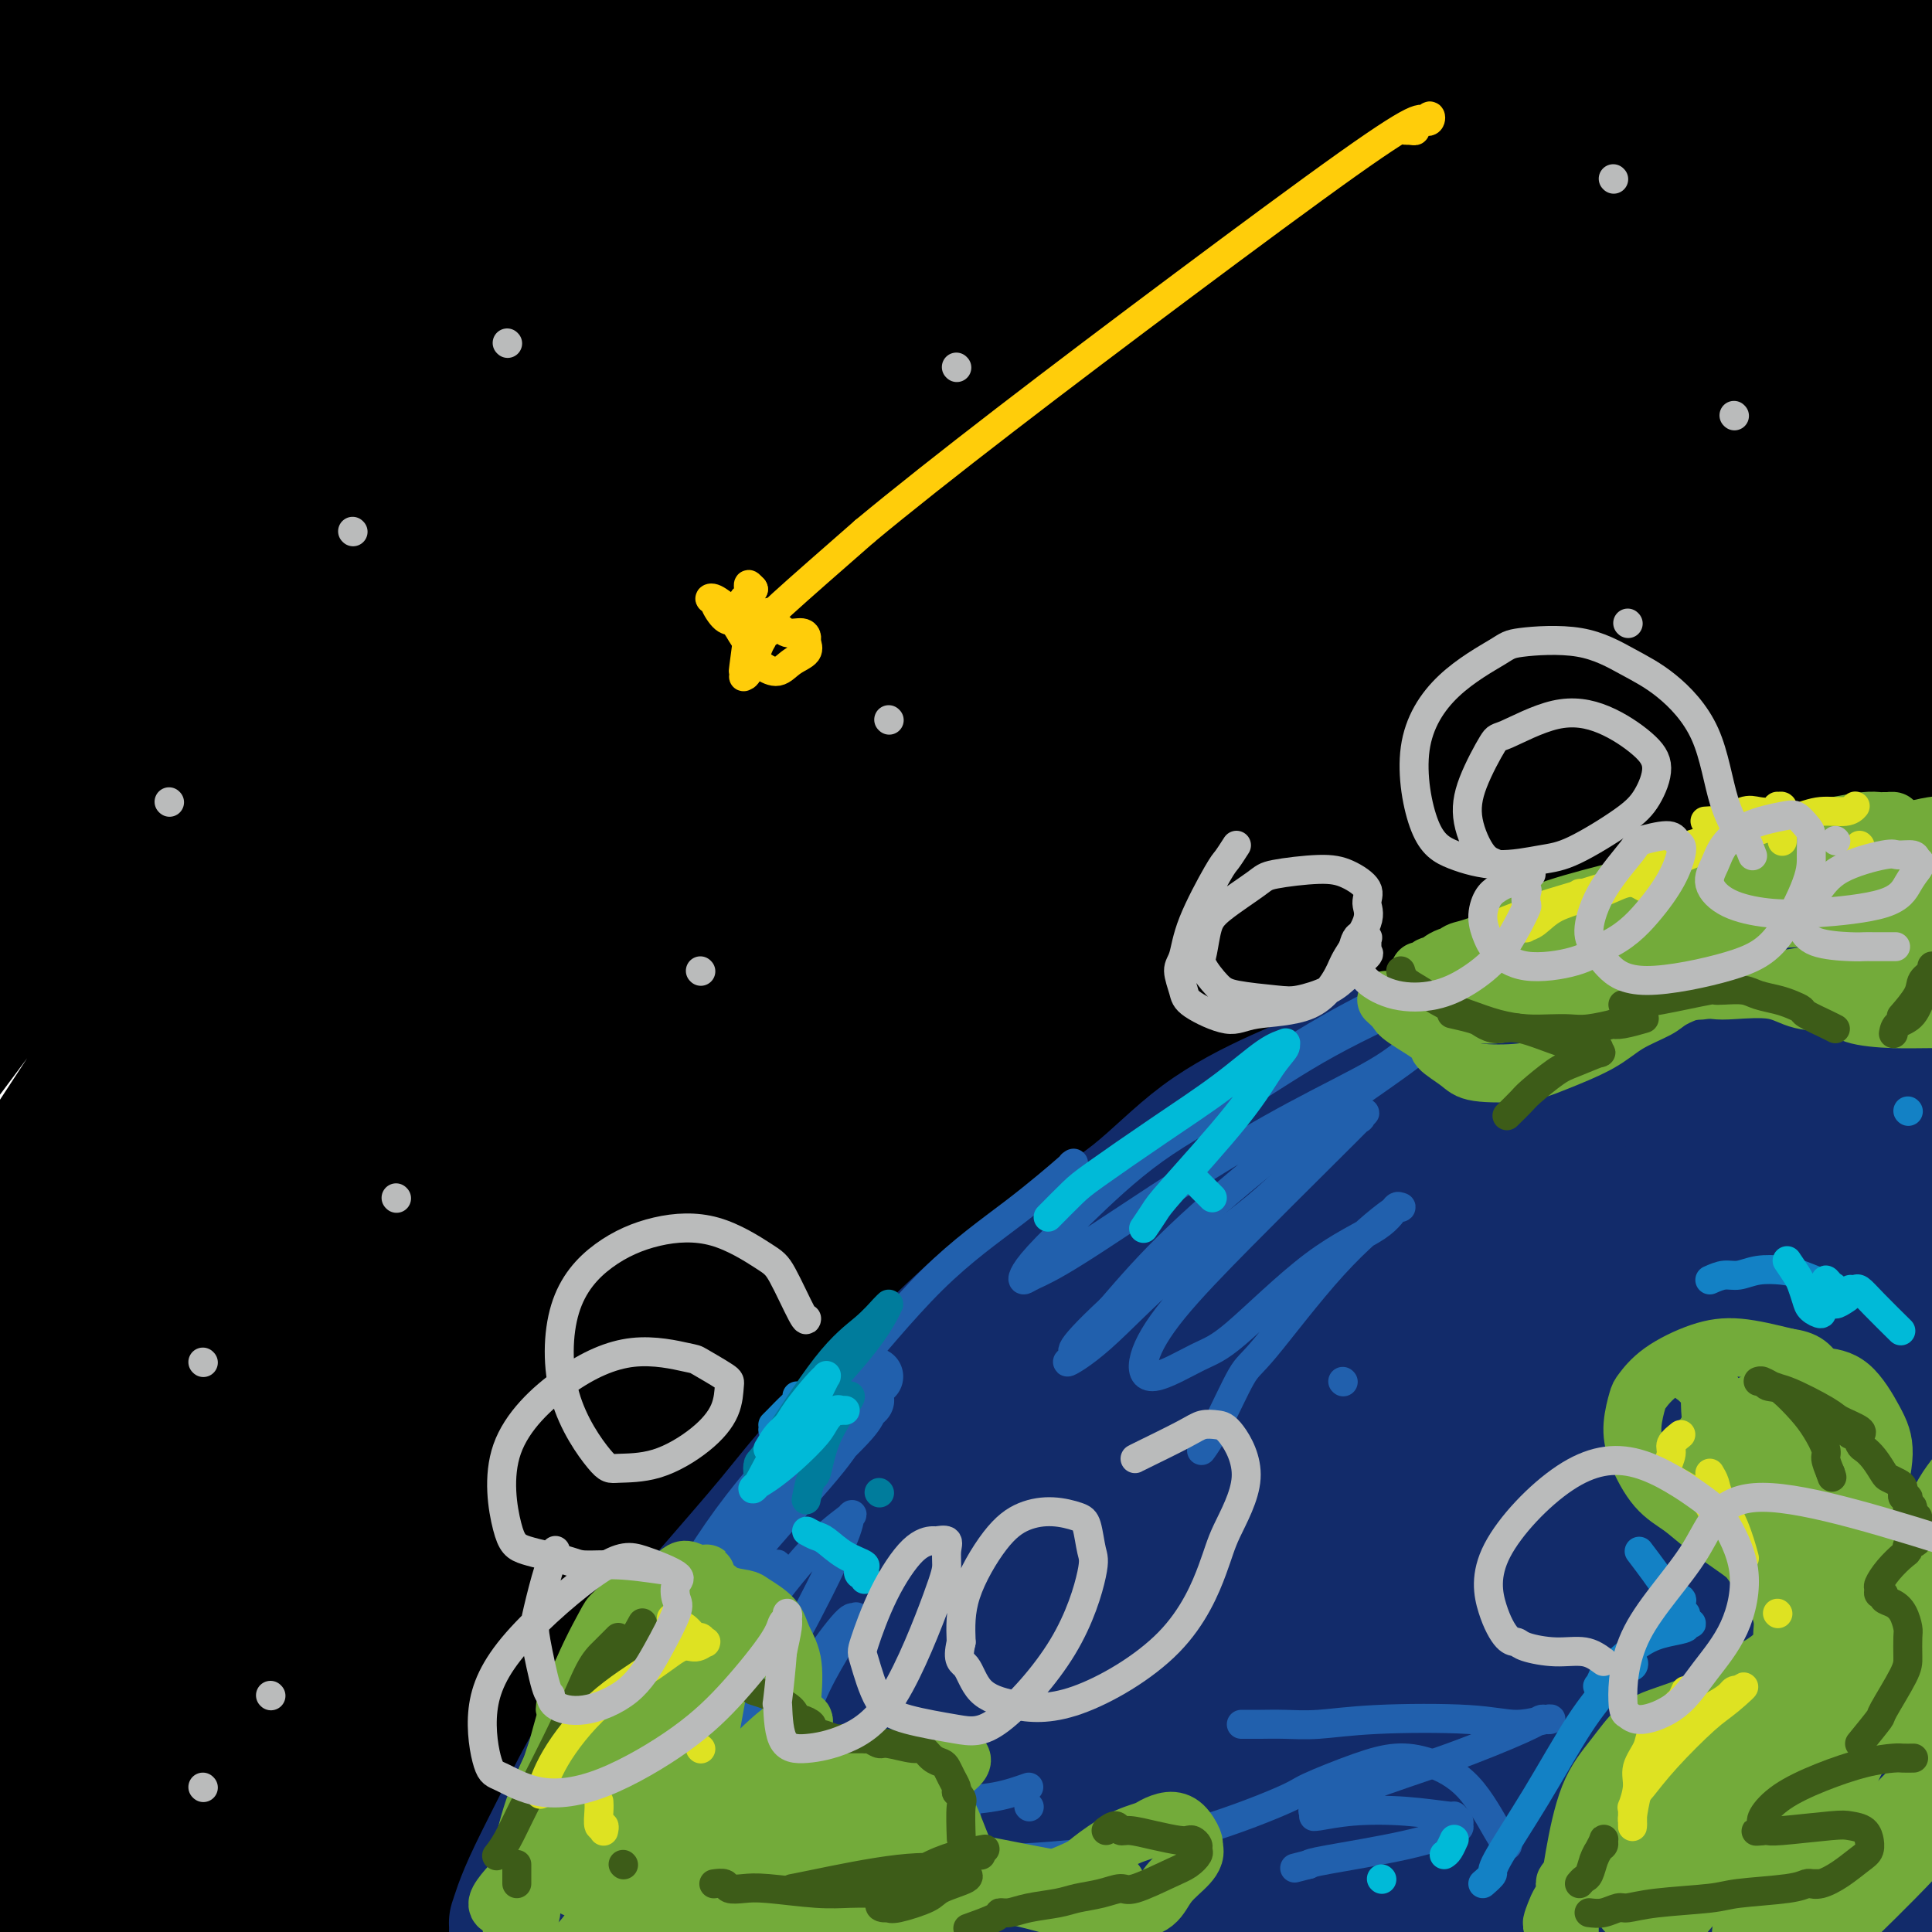 <svg viewBox='0 0 400 400' version='1.1' xmlns='http://www.w3.org/2000/svg' xmlns:xlink='http://www.w3.org/1999/xlink'><g fill='none' stroke='rgb(0,0,0)' stroke-width='28' stroke-linecap='round' stroke-linejoin='round'><path d='M391,13c-1.173,0.491 -2.346,0.983 -3,1c-0.654,0.017 -0.789,-0.440 -9,4c-8.211,4.440 -24.496,13.777 -43,26c-18.504,12.223 -39.225,27.333 -62,46c-22.775,18.667 -47.603,40.892 -62,54c-14.397,13.108 -18.362,17.100 -33,33c-14.638,15.900 -39.949,43.708 -60,69c-20.051,25.292 -34.841,48.067 -48,69c-13.159,20.933 -24.688,40.022 -31,54c-6.312,13.978 -7.406,22.845 -8,27c-0.594,4.155 -0.687,3.600 4,-4c4.687,-7.600 14.155,-22.244 20,-31c5.845,-8.756 8.068,-11.623 17,-25c8.932,-13.377 24.575,-37.262 41,-61c16.425,-23.738 33.633,-47.329 53,-71c19.367,-23.671 40.894,-47.423 62,-70c21.106,-22.577 41.791,-43.979 60,-62c18.209,-18.021 33.941,-32.663 45,-43c11.059,-10.337 17.443,-16.371 20,-19c2.557,-2.629 1.286,-1.853 1,-2c-0.286,-0.147 0.414,-1.216 -5,1c-5.414,2.216 -16.941,7.719 -33,17c-16.059,9.281 -36.650,22.342 -59,39c-22.350,16.658 -46.460,36.915 -71,58c-24.540,21.085 -49.512,42.998 -75,71c-25.488,28.002 -51.493,62.092 -66,81c-14.507,18.908 -17.517,22.635 -26,38c-8.483,15.365 -22.438,42.367 -29,58c-6.562,15.633 -5.732,19.895 -3,19c2.732,-0.895 7.366,-6.948 12,-13'/><path d='M0,377c6.807,-9.844 17.826,-27.954 31,-48c13.174,-20.046 28.505,-42.030 45,-66c16.495,-23.970 34.154,-49.927 56,-78c21.846,-28.073 47.881,-58.262 62,-75c14.119,-16.738 16.324,-20.027 29,-33c12.676,-12.973 35.822,-35.631 52,-51c16.178,-15.369 25.388,-23.447 30,-28c4.612,-4.553 4.625,-5.579 5,-6c0.375,-0.421 1.112,-0.235 -10,9c-11.112,9.235 -34.074,27.521 -47,38c-12.926,10.479 -15.818,13.151 -32,29c-16.182,15.849 -45.656,44.877 -71,74c-25.344,29.123 -46.559,58.343 -66,88c-19.441,29.657 -37.107,59.752 -50,86c-12.893,26.248 -21.012,48.650 -25,62c-3.988,13.350 -3.844,17.648 -2,19c1.844,1.352 5.390,-0.244 16,-14c10.610,-13.756 28.285,-39.673 38,-54c9.715,-14.327 11.472,-17.063 24,-35c12.528,-17.937 35.828,-51.075 58,-81c22.172,-29.925 43.215,-56.637 65,-82c21.785,-25.363 44.312,-49.378 63,-69c18.688,-19.622 33.537,-34.853 43,-45c9.463,-10.147 13.542,-15.210 14,-17c0.458,-1.790 -2.703,-0.306 -4,0c-1.297,0.306 -0.729,-0.567 -10,6c-9.271,6.567 -28.382,20.575 -50,38c-21.618,17.425 -45.743,38.269 -70,62c-24.257,23.731 -48.646,50.351 -71,77c-22.354,26.649 -42.673,53.328 -59,77c-16.327,23.672 -28.664,44.336 -41,65'/><path d='M23,325c-10.775,17.462 -17.211,28.616 -20,34c-2.789,5.384 -1.930,4.998 -1,4c0.930,-0.998 1.932,-2.609 9,-15c7.068,-12.391 20.203,-35.562 36,-62c15.797,-26.438 34.255,-56.143 54,-86c19.745,-29.857 40.778,-59.867 64,-90c23.222,-30.133 48.633,-60.390 63,-77c14.367,-16.610 17.689,-19.573 26,-29c8.311,-9.427 21.610,-25.318 28,-33c6.390,-7.682 5.869,-7.156 1,-4c-4.869,3.156 -14.087,8.941 -30,22c-15.913,13.059 -38.522,33.393 -63,58c-24.478,24.607 -50.825,53.487 -75,83c-24.175,29.513 -46.179,59.660 -66,89c-19.821,29.340 -37.461,57.873 -47,74c-9.539,16.127 -10.978,19.847 -14,27c-3.022,7.153 -7.628,17.737 -9,22c-1.372,4.263 0.489,2.204 8,-9c7.511,-11.204 20.672,-31.554 37,-58c16.328,-26.446 35.824,-58.989 57,-92c21.176,-33.011 44.031,-66.491 66,-96c21.969,-29.509 43.050,-55.047 60,-75c16.950,-19.953 29.769,-34.320 36,-41c6.231,-6.680 5.874,-5.673 6,-6c0.126,-0.327 0.734,-1.988 -6,4c-6.734,5.988 -20.812,19.626 -40,39c-19.188,19.374 -43.487,44.484 -67,72c-23.513,27.516 -46.241,57.437 -67,87c-20.759,29.563 -39.551,58.767 -50,75c-10.449,16.233 -12.557,19.495 -17,27c-4.443,7.505 -11.222,19.252 -18,31'/><path d='M-16,300c-13.881,21.917 -6.082,10.211 2,-2c8.082,-12.211 16.448,-24.926 30,-48c13.552,-23.074 32.291,-56.507 53,-88c20.709,-31.493 43.388,-61.047 67,-90c23.612,-28.953 48.158,-57.306 62,-73c13.842,-15.694 16.981,-18.730 24,-26c7.019,-7.270 17.918,-18.774 23,-23c5.082,-4.226 4.346,-1.173 -3,7c-7.346,8.173 -21.302,21.465 -40,41c-18.698,19.535 -42.138,45.311 -64,71c-21.862,25.689 -42.147,51.290 -61,77c-18.853,25.710 -36.275,51.530 -46,66c-9.725,14.470 -11.754,17.589 -16,24c-4.246,6.411 -10.709,16.113 -14,20c-3.291,3.887 -3.409,1.960 2,-7c5.409,-8.960 16.347,-24.952 31,-48c14.653,-23.048 33.023,-53.152 53,-83c19.977,-29.848 41.562,-59.440 61,-85c19.438,-25.560 36.729,-47.086 46,-58c9.271,-10.914 10.522,-11.214 13,-13c2.478,-1.786 6.184,-5.056 5,-4c-1.184,1.056 -7.257,6.438 -20,19c-12.743,12.562 -32.157,32.304 -54,56c-21.843,23.696 -46.114,51.345 -67,77c-20.886,25.655 -38.385,49.317 -53,69c-14.615,19.683 -26.346,35.388 -32,43c-5.654,7.612 -5.230,7.131 -6,8c-0.770,0.869 -2.732,3.089 0,-3c2.732,-6.089 10.159,-20.485 24,-44c13.841,-23.515 34.098,-56.147 55,-87c20.902,-30.853 42.451,-59.926 64,-89'/><path d='M123,7c19.173,-25.241 35.107,-43.842 44,-54c8.893,-10.158 10.745,-11.872 12,-13c1.255,-1.128 1.913,-1.671 -2,2c-3.913,3.671 -12.398,11.556 -28,28c-15.602,16.444 -38.320,41.445 -60,67c-21.680,25.555 -42.322,51.662 -60,75c-17.678,23.338 -32.393,43.906 -43,59c-10.607,15.094 -17.105,24.712 -20,28c-2.895,3.288 -2.186,0.244 -2,-1c0.186,-1.244 -0.153,-0.690 7,-12c7.153,-11.310 21.796,-34.485 39,-61c17.204,-26.515 36.968,-56.371 56,-83c19.032,-26.629 37.330,-50.033 50,-65c12.670,-14.967 19.712,-21.497 24,-25c4.288,-3.503 5.824,-3.978 0,2c-5.824,5.978 -19.007,18.409 -27,27c-7.993,8.591 -10.797,13.342 -24,29c-13.203,15.658 -36.807,42.222 -55,64c-18.193,21.778 -30.976,38.771 -40,50c-9.024,11.229 -14.291,16.694 -17,19c-2.709,2.306 -2.861,1.454 -1,-4c1.861,-5.454 5.736,-15.510 18,-35c12.264,-19.490 32.919,-48.412 44,-64c11.081,-15.588 12.588,-17.840 23,-31c10.412,-13.160 29.728,-37.229 37,-46c7.272,-8.771 2.500,-2.244 1,0c-1.500,2.244 0.272,0.206 -5,6c-5.272,5.794 -17.588,19.419 -31,35c-13.412,15.581 -27.919,33.118 -40,48c-12.081,14.882 -21.738,27.109 -27,33c-5.262,5.891 -6.131,5.445 -7,5'/><path d='M-11,90c-16.886,19.633 -4.602,5.216 0,-1c4.602,-6.216 1.523,-4.232 6,-12c4.477,-7.768 16.511,-25.290 28,-42c11.489,-16.710 22.434,-32.608 30,-43c7.566,-10.392 11.753,-15.277 13,-17c1.247,-1.723 -0.444,-0.285 -1,0c-0.556,0.285 0.024,-0.585 -4,3c-4.024,3.585 -12.653,11.624 -23,22c-10.347,10.376 -22.411,23.089 -31,32c-8.589,8.911 -13.702,14.022 -16,16c-2.298,1.978 -1.782,0.825 -2,0c-0.218,-0.825 -1.171,-1.320 2,-8c3.171,-6.680 10.467,-19.543 15,-27c4.533,-7.457 6.305,-9.508 10,-15c3.695,-5.492 9.315,-14.427 12,-18c2.685,-3.573 2.435,-1.786 2,-1c-0.435,0.786 -1.057,0.570 -5,4c-3.943,3.430 -11.209,10.505 -19,19c-7.791,8.495 -16.109,18.409 -21,25c-4.891,6.591 -6.357,9.860 -7,11c-0.643,1.140 -0.464,0.151 -1,0c-0.536,-0.151 -1.787,0.537 1,-1c2.787,-1.537 9.611,-5.298 19,-12c9.389,-6.702 21.342,-16.345 34,-27c12.658,-10.655 26.020,-22.322 38,-31c11.980,-8.678 22.576,-14.368 30,-17c7.424,-2.632 11.674,-2.205 14,-2c2.326,0.205 2.726,0.189 4,2c1.274,1.811 3.420,5.449 2,12c-1.420,6.551 -6.406,16.015 -13,27c-6.594,10.985 -14.797,23.493 -23,36'/><path d='M83,25c-9.589,16.553 -15.562,26.436 -21,35c-5.438,8.564 -10.339,15.809 -12,20c-1.661,4.191 -0.080,5.329 1,6c1.080,0.671 1.658,0.877 7,-3c5.342,-3.877 15.447,-11.836 28,-22c12.553,-10.164 27.554,-22.533 43,-35c15.446,-12.467 31.338,-25.031 46,-36c14.662,-10.969 28.095,-20.343 38,-26c9.905,-5.657 16.284,-7.596 19,-8c2.716,-0.404 1.771,0.726 2,1c0.229,0.274 1.633,-0.309 -1,3c-2.633,3.309 -9.303,10.509 -21,21c-11.697,10.491 -28.422,24.272 -45,39c-16.578,14.728 -33.008,30.404 -46,43c-12.992,12.596 -22.547,22.113 -29,28c-6.453,5.887 -9.806,8.144 -9,7c0.806,-1.144 5.769,-5.689 9,-9c3.231,-3.311 4.729,-5.388 14,-15c9.271,-9.612 26.314,-26.758 42,-43c15.686,-16.242 30.016,-31.581 43,-46c12.984,-14.419 24.624,-27.919 32,-37c7.376,-9.081 10.488,-13.743 11,-17c0.512,-3.257 -1.575,-5.107 -11,-1c-9.425,4.107 -26.186,14.173 -36,20c-9.814,5.827 -12.681,7.417 -25,17c-12.319,9.583 -34.091,27.159 -51,43c-16.909,15.841 -28.953,29.946 -38,42c-9.047,12.054 -15.095,22.056 -18,29c-2.905,6.944 -2.667,10.831 0,14c2.667,3.169 7.762,5.620 18,4c10.238,-1.620 25.619,-7.310 41,-13'/><path d='M114,86c19.384,-8.811 47.344,-24.337 63,-33c15.656,-8.663 19.009,-10.461 36,-20c16.991,-9.539 47.620,-26.820 72,-40c24.380,-13.180 42.513,-22.261 58,-28c15.487,-5.739 28.330,-8.137 35,-8c6.670,0.137 7.166,2.808 8,5c0.834,2.192 2.005,3.904 -6,12c-8.005,8.096 -25.186,22.576 -35,31c-9.814,8.424 -12.261,10.791 -26,22c-13.739,11.209 -38.770,31.261 -59,48c-20.230,16.739 -35.661,30.167 -46,40c-10.339,9.833 -15.588,16.072 -19,20c-3.412,3.928 -4.987,5.547 1,0c5.987,-5.547 19.536,-18.258 39,-35c19.464,-16.742 44.844,-37.514 59,-49c14.156,-11.486 17.090,-13.687 32,-24c14.910,-10.313 41.797,-28.737 62,-42c20.203,-13.263 33.724,-21.364 42,-26c8.276,-4.636 11.309,-5.808 13,-6c1.691,-0.192 2.041,0.596 -2,3c-4.041,2.404 -12.474,6.425 -30,17c-17.526,10.575 -44.145,27.705 -59,37c-14.855,9.295 -17.945,10.754 -32,21c-14.055,10.246 -39.074,29.278 -57,44c-17.926,14.722 -28.759,25.132 -36,32c-7.241,6.868 -10.890,10.192 -13,13c-2.110,2.808 -2.681,5.101 4,2c6.681,-3.101 20.616,-11.594 29,-17c8.384,-5.406 11.219,-7.725 25,-17c13.781,-9.275 38.509,-25.507 60,-39c21.491,-13.493 39.746,-24.246 58,-35'/><path d='M390,14c30.715,-18.757 36.003,-20.149 42,-22c5.997,-1.851 12.703,-4.163 16,-5c3.297,-0.837 3.185,-0.201 1,2c-2.185,2.201 -6.442,5.965 -22,17c-15.558,11.035 -42.416,29.339 -57,40c-14.584,10.661 -16.893,13.678 -34,27c-17.107,13.322 -49.012,36.951 -77,60c-27.988,23.049 -52.059,45.520 -76,70c-23.941,24.480 -47.753,50.969 -68,75c-20.247,24.031 -36.928,45.602 -48,61c-11.072,15.398 -16.534,24.622 -18,28c-1.466,3.378 1.062,0.912 2,0c0.938,-0.912 0.284,-0.268 7,-7c6.716,-6.732 20.801,-20.841 38,-39c17.199,-18.159 37.511,-40.369 59,-63c21.489,-22.631 44.157,-45.684 67,-68c22.843,-22.316 45.863,-43.895 70,-65c24.137,-21.105 49.391,-41.737 63,-53c13.609,-11.263 15.574,-13.158 25,-20c9.426,-6.842 26.311,-18.630 35,-25c8.689,-6.370 9.180,-7.323 10,-8c0.820,-0.677 1.970,-1.080 1,0c-0.970,1.080 -4.058,3.641 -15,12c-10.942,8.359 -29.737,22.516 -50,39c-20.263,16.484 -41.993,35.295 -66,58c-24.007,22.705 -50.292,49.305 -65,64c-14.708,14.695 -17.839,17.485 -32,34c-14.161,16.515 -39.352,46.757 -59,72c-19.648,25.243 -33.751,45.489 -44,61c-10.249,15.511 -16.642,26.289 -19,31c-2.358,4.711 -0.679,3.356 1,2'/><path d='M77,392c0.338,2.012 10.181,-9.457 26,-27c15.819,-17.543 37.612,-41.159 50,-55c12.388,-13.841 15.371,-17.906 31,-35c15.629,-17.094 43.905,-47.218 70,-73c26.095,-25.782 50.010,-47.221 74,-68c23.990,-20.779 48.055,-40.896 68,-56c19.945,-15.104 35.771,-25.195 46,-32c10.229,-6.805 14.860,-10.325 17,-11c2.140,-0.675 1.789,1.496 2,2c0.211,0.504 0.984,-0.658 -3,2c-3.984,2.658 -12.724,9.135 -29,21c-16.276,11.865 -40.088,29.116 -64,48c-23.912,18.884 -47.924,39.400 -72,60c-24.076,20.600 -48.217,41.285 -72,65c-23.783,23.715 -47.210,50.460 -67,73c-19.790,22.540 -35.943,40.876 -44,50c-8.057,9.124 -8.016,9.035 -8,9c0.016,-0.035 0.008,-0.018 0,0'/><path d='M119,355c2.189,-2.462 4.377,-4.925 5,-6c0.623,-1.075 -0.320,-0.764 14,-16c14.320,-15.236 43.903,-46.019 70,-73c26.097,-26.981 48.706,-50.160 75,-74c26.294,-23.840 56.271,-48.342 73,-62c16.729,-13.658 20.210,-16.473 34,-27c13.790,-10.527 37.888,-28.768 55,-41c17.112,-12.232 27.238,-18.456 33,-22c5.762,-3.544 7.158,-4.410 8,-4c0.842,0.410 1.128,2.095 1,3c-0.128,0.905 -0.671,1.030 -12,9c-11.329,7.970 -33.443,23.787 -46,33c-12.557,9.213 -15.555,11.824 -30,24c-14.445,12.176 -40.336,33.916 -63,54c-22.664,20.084 -42.100,38.510 -62,58c-19.900,19.490 -40.265,40.044 -58,60c-17.735,19.956 -32.839,39.316 -43,53c-10.161,13.684 -15.377,21.693 -17,25c-1.623,3.307 0.347,1.911 1,2c0.653,0.089 -0.012,1.661 7,-3c7.012,-4.661 21.700,-15.556 39,-31c17.300,-15.444 37.213,-35.437 59,-57c21.787,-21.563 45.449,-44.697 69,-67c23.551,-22.303 46.992,-43.774 70,-64c23.008,-20.226 45.583,-39.205 62,-53c16.417,-13.795 26.676,-22.404 31,-26c4.324,-3.596 2.714,-2.179 3,-2c0.286,0.179 2.468,-0.880 -3,2c-5.468,2.880 -18.588,9.698 -38,22c-19.412,12.302 -45.118,30.086 -70,49c-24.882,18.914 -48.941,38.957 -73,59'/><path d='M313,180c-22.262,18.768 -41.417,36.189 -57,50c-15.583,13.811 -27.592,24.012 -33,29c-5.408,4.988 -4.214,4.763 -5,5c-0.786,0.237 -3.552,0.937 -1,-3c2.552,-3.937 10.423,-12.511 24,-28c13.577,-15.489 32.861,-37.891 54,-60c21.139,-22.109 44.133,-43.924 66,-64c21.867,-20.076 42.606,-38.415 60,-53c17.394,-14.585 31.443,-25.418 38,-31c6.557,-5.582 5.622,-5.912 6,-6c0.378,-0.088 2.069,0.067 1,1c-1.069,0.933 -4.900,2.644 -16,9c-11.100,6.356 -29.470,17.355 -49,31c-19.530,13.645 -40.219,29.934 -57,44c-16.781,14.066 -29.655,25.908 -38,34c-8.345,8.092 -12.162,12.434 -14,14c-1.838,1.566 -1.696,0.356 -2,0c-0.304,-0.356 -1.053,0.141 5,-4c6.053,-4.141 18.908,-12.919 35,-25c16.092,-12.081 35.420,-27.464 53,-41c17.580,-13.536 33.411,-25.226 45,-32c11.589,-6.774 18.934,-8.632 22,-8c3.066,0.632 1.851,3.755 2,5c0.149,1.245 1.661,0.614 -4,7c-5.661,6.386 -18.497,19.791 -35,37c-16.503,17.209 -36.674,38.223 -56,59c-19.326,20.777 -37.808,41.316 -52,59c-14.192,17.684 -24.093,32.513 -31,43c-6.907,10.487 -10.821,16.631 -11,20c-0.179,3.369 3.377,3.963 7,3c3.623,-0.963 7.311,-3.481 11,-6'/><path d='M281,269c9.086,-6.298 26.299,-19.043 45,-34c18.701,-14.957 38.888,-32.126 58,-48c19.112,-15.874 37.147,-30.455 51,-41c13.853,-10.545 23.522,-17.056 29,-20c5.478,-2.944 6.766,-2.322 6,-1c-0.766,1.322 -3.584,3.344 -5,4c-1.416,0.656 -1.430,-0.052 -11,6c-9.570,6.052 -28.694,18.866 -48,33c-19.306,14.134 -38.792,29.588 -55,43c-16.208,13.412 -29.137,24.783 -39,33c-9.863,8.217 -16.660,13.280 -21,16c-4.340,2.720 -6.221,3.097 -4,0c2.221,-3.097 8.546,-9.669 13,-14c4.454,-4.331 7.036,-6.422 18,-17c10.964,-10.578 30.310,-29.643 48,-46c17.690,-16.357 33.725,-30.006 46,-40c12.275,-9.994 20.789,-16.333 26,-20c5.211,-3.667 7.120,-4.663 6,-3c-1.120,1.663 -5.267,5.986 -8,8c-2.733,2.014 -4.051,1.719 -16,10c-11.949,8.281 -34.527,25.137 -47,35c-12.473,9.863 -14.839,12.734 -25,22c-10.161,9.266 -28.117,24.928 -40,36c-11.883,11.072 -17.692,17.554 -21,21c-3.308,3.446 -4.114,3.855 -4,4c0.114,0.145 1.148,0.026 11,-7c9.852,-7.026 28.521,-20.957 39,-29c10.479,-8.043 12.768,-10.197 24,-19c11.232,-8.803 31.409,-24.255 46,-35c14.591,-10.745 23.598,-16.784 29,-20c5.402,-3.216 7.201,-3.608 9,-4'/><path d='M441,142c6.093,-3.391 2.324,0.130 -1,3c-3.324,2.870 -6.203,5.087 -16,11c-9.797,5.913 -26.513,15.521 -46,29c-19.487,13.479 -41.744,30.830 -54,40c-12.256,9.170 -14.510,10.158 -26,19c-11.490,8.842 -32.216,25.537 -51,41c-18.784,15.463 -35.626,29.692 -51,43c-15.374,13.308 -29.279,25.693 -42,37c-12.721,11.307 -24.257,21.534 -36,32c-11.743,10.466 -23.694,21.169 -30,27c-6.306,5.831 -6.969,6.788 -10,9c-3.031,2.212 -8.430,5.679 -11,7c-2.570,1.321 -2.310,0.495 -2,-2c0.310,-2.495 0.670,-6.658 5,-16c4.330,-9.342 12.628,-23.863 22,-39c9.372,-15.137 19.817,-30.889 30,-45c10.183,-14.111 20.104,-26.581 31,-40c10.896,-13.419 22.768,-27.788 29,-35c6.232,-7.212 6.823,-7.269 11,-11c4.177,-3.731 11.941,-11.136 16,-14c4.059,-2.864 4.413,-1.187 5,0c0.587,1.187 1.406,1.883 0,4c-1.406,2.117 -5.038,5.656 -12,13c-6.962,7.344 -17.254,18.495 -28,31c-10.746,12.505 -21.946,26.366 -28,34c-6.054,7.634 -6.960,9.041 -12,14c-5.040,4.959 -14.212,13.470 -21,19c-6.788,5.530 -11.191,8.080 -15,10c-3.809,1.920 -7.026,3.209 -9,4c-1.974,0.791 -2.707,1.083 -3,0c-0.293,-1.083 -0.147,-3.542 0,-6'/><path d='M86,361c1.962,-4.413 6.867,-12.444 10,-17c3.133,-4.556 4.495,-5.635 10,-11c5.505,-5.365 15.154,-15.014 23,-22c7.846,-6.986 13.888,-11.308 19,-15c5.112,-3.692 9.293,-6.753 12,-8c2.707,-1.247 3.941,-0.678 4,1c0.059,1.678 -1.056,4.466 -2,6c-0.944,1.534 -1.716,1.814 -8,9c-6.284,7.186 -18.080,21.278 -29,34c-10.920,12.722 -20.962,24.075 -31,35c-10.038,10.925 -20.071,21.421 -29,30c-8.929,8.579 -16.755,15.241 -23,20c-6.245,4.759 -10.909,7.616 -14,9c-3.091,1.384 -4.610,1.296 -6,1c-1.390,-0.296 -2.650,-0.798 -2,-4c0.650,-3.202 3.211,-9.103 5,-13c1.789,-3.897 2.805,-5.789 7,-12c4.195,-6.211 11.567,-16.739 19,-25c7.433,-8.261 14.927,-14.253 22,-20c7.073,-5.747 13.725,-11.248 21,-15c7.275,-3.752 15.172,-5.755 23,-7c7.828,-1.245 15.587,-1.732 20,-2c4.413,-0.268 5.482,-0.319 9,0c3.518,0.319 9.486,1.006 14,2c4.514,0.994 7.574,2.296 9,3c1.426,0.704 1.216,0.810 2,1c0.784,0.190 2.561,0.463 2,1c-0.561,0.537 -3.459,1.337 -9,4c-5.541,2.663 -13.726,7.189 -22,12c-8.274,4.811 -16.637,9.905 -25,15'/><path d='M117,373c-10.327,5.746 -8.144,4.610 -12,7c-3.856,2.390 -13.750,8.307 -21,12c-7.250,3.693 -11.857,5.164 -15,6c-3.143,0.836 -4.821,1.037 -6,1c-1.179,-0.037 -1.858,-0.313 -2,-1c-0.142,-0.687 0.252,-1.787 0,-2c-0.252,-0.213 -1.149,0.461 2,-2c3.149,-2.461 10.343,-8.055 18,-13c7.657,-4.945 15.778,-9.239 24,-13c8.222,-3.761 16.546,-6.990 24,-10c7.454,-3.010 14.037,-5.803 20,-8c5.963,-2.197 11.304,-3.800 15,-5c3.696,-1.200 5.747,-1.998 7,-2c1.253,-0.002 1.709,0.792 2,1c0.291,0.208 0.418,-0.170 0,0c-0.418,0.170 -1.380,0.889 -6,2c-4.620,1.111 -12.897,2.613 -21,6c-8.103,3.387 -16.033,8.657 -23,13c-6.967,4.343 -12.972,7.757 -18,10c-5.028,2.243 -9.078,3.313 -11,4c-1.922,0.687 -1.717,0.990 -2,1c-0.283,0.010 -1.055,-0.275 0,-1c1.055,-0.725 3.936,-1.891 10,-6c6.064,-4.109 15.310,-11.159 27,-20c11.690,-8.841 25.823,-19.471 40,-30c14.177,-10.529 28.398,-20.957 43,-31c14.602,-10.043 29.587,-19.702 47,-29c17.413,-9.298 37.255,-18.234 48,-23c10.745,-4.766 12.393,-5.360 22,-9c9.607,-3.640 27.173,-10.326 41,-15c13.827,-4.674 23.913,-7.337 34,-10'/><path d='M404,206c16.538,-5.503 20.383,-6.761 25,-8c4.617,-1.239 10.005,-2.460 13,-3c2.995,-0.540 3.596,-0.399 4,0c0.404,0.399 0.609,1.055 0,1c-0.609,-0.055 -2.033,-0.821 -8,0c-5.967,0.821 -16.476,3.230 -29,7c-12.524,3.770 -27.062,8.901 -41,14c-13.938,5.099 -27.277,10.166 -40,15c-12.723,4.834 -24.831,9.436 -36,14c-11.169,4.564 -21.399,9.090 -29,12c-7.601,2.910 -12.573,4.203 -15,5c-2.427,0.797 -2.309,1.097 -3,1c-0.691,-0.097 -2.190,-0.590 -2,-1c0.190,-0.410 2.069,-0.736 9,-3c6.931,-2.264 18.915,-6.464 32,-12c13.085,-5.536 27.273,-12.408 42,-19c14.727,-6.592 29.994,-12.905 46,-19c16.006,-6.095 32.753,-11.970 42,-15c9.247,-3.030 10.995,-3.213 18,-5c7.005,-1.787 19.269,-5.178 26,-7c6.731,-1.822 7.930,-2.073 9,-2c1.070,0.073 2.010,0.471 2,1c-0.010,0.529 -0.970,1.187 -8,3c-7.030,1.813 -20.131,4.779 -36,11c-15.869,6.221 -34.506,15.696 -45,21c-10.494,5.304 -12.845,6.438 -23,11c-10.155,4.562 -28.114,12.553 -44,20c-15.886,7.447 -29.700,14.351 -39,19c-9.300,4.649 -14.086,7.043 -16,8c-1.914,0.957 -0.957,0.479 0,0'/></g>
<g fill='none' stroke='rgb(18,43,106)' stroke-width='28' stroke-linecap='round' stroke-linejoin='round'><path d='M146,398c0.327,-0.734 0.653,-1.469 1,-3c0.347,-1.531 0.713,-3.859 1,-5c0.287,-1.141 0.494,-1.094 2,-4c1.506,-2.906 4.310,-8.766 7,-14c2.690,-5.234 5.267,-9.841 9,-15c3.733,-5.159 8.622,-10.869 13,-16c4.378,-5.131 8.243,-9.685 12,-14c3.757,-4.315 7.405,-8.393 13,-13c5.595,-4.607 13.138,-9.742 17,-13c3.862,-3.258 4.042,-4.638 8,-8c3.958,-3.362 11.695,-8.705 18,-13c6.305,-4.295 11.177,-7.542 17,-11c5.823,-3.458 12.597,-7.127 19,-10c6.403,-2.873 12.434,-4.950 18,-7c5.566,-2.050 10.666,-4.075 17,-6c6.334,-1.925 13.903,-3.751 18,-5c4.097,-1.249 4.722,-1.921 9,-3c4.278,-1.079 12.210,-2.566 19,-4c6.790,-1.434 12.438,-2.815 18,-4c5.562,-1.185 11.038,-2.175 17,-3c5.962,-0.825 12.410,-1.485 18,-2c5.590,-0.515 10.323,-0.884 15,-1c4.677,-0.116 9.298,0.020 12,0c2.702,-0.020 3.486,-0.198 6,0c2.514,0.198 6.759,0.771 9,1c2.241,0.229 2.477,0.113 3,0c0.523,-0.113 1.333,-0.223 2,0c0.667,0.223 1.191,0.778 1,1c-0.191,0.222 -1.095,0.111 -2,0'/><path d='M463,226c3.981,0.546 -1.568,0.909 -4,1c-2.432,0.091 -1.749,-0.092 -5,0c-3.251,0.092 -10.438,0.460 -18,1c-7.562,0.540 -15.501,1.252 -23,2c-7.499,0.748 -14.559,1.531 -22,3c-7.441,1.469 -15.262,3.625 -24,7c-8.738,3.375 -18.392,7.969 -24,10c-5.608,2.031 -7.170,1.500 -13,4c-5.830,2.500 -15.928,8.032 -25,13c-9.072,4.968 -17.116,9.373 -25,14c-7.884,4.627 -15.607,9.478 -23,15c-7.393,5.522 -14.457,11.715 -21,18c-6.543,6.285 -12.566,12.660 -19,20c-6.434,7.340 -13.280,15.644 -17,20c-3.720,4.356 -4.313,4.764 -7,9c-2.687,4.236 -7.468,12.300 -11,19c-3.532,6.700 -5.814,12.035 -8,16c-2.186,3.965 -4.276,6.559 -5,8c-0.724,1.441 -0.082,1.727 0,2c0.082,0.273 -0.394,0.531 1,-1c1.394,-1.531 4.660,-4.852 7,-7c2.340,-2.148 3.756,-3.123 8,-9c4.244,-5.877 11.317,-16.655 19,-27c7.683,-10.345 15.977,-20.257 25,-31c9.023,-10.743 18.777,-22.317 29,-32c10.223,-9.683 20.916,-17.475 31,-24c10.084,-6.525 19.558,-11.784 29,-16c9.442,-4.216 18.850,-7.388 24,-9c5.150,-1.612 6.040,-1.665 10,-2c3.960,-0.335 10.988,-0.953 16,-1c5.012,-0.047 8.006,0.476 11,1'/><path d='M379,250c7.186,0.085 6.652,1.297 7,2c0.348,0.703 1.579,0.897 2,1c0.421,0.103 0.031,0.115 -4,3c-4.031,2.885 -11.702,8.642 -16,12c-4.298,3.358 -5.223,4.316 -11,7c-5.777,2.684 -16.407,7.092 -27,12c-10.593,4.908 -21.148,10.314 -32,17c-10.852,6.686 -22.001,14.651 -34,23c-11.999,8.349 -24.847,17.083 -36,26c-11.153,8.917 -20.612,18.016 -28,26c-7.388,7.984 -12.706,14.852 -16,19c-3.294,4.148 -4.565,5.576 -5,6c-0.435,0.424 -0.036,-0.158 1,0c1.036,0.158 2.708,1.055 9,-4c6.292,-5.055 17.203,-16.061 29,-28c11.797,-11.939 24.480,-24.810 38,-38c13.520,-13.190 27.877,-26.700 43,-40c15.123,-13.300 31.010,-26.390 40,-33c8.990,-6.610 11.082,-6.741 17,-10c5.918,-3.259 15.663,-9.645 21,-13c5.337,-3.355 6.268,-3.680 7,-4c0.732,-0.320 1.266,-0.635 -2,2c-3.266,2.635 -10.332,8.220 -20,16c-9.668,7.780 -21.938,17.754 -36,30c-14.062,12.246 -29.916,26.765 -39,35c-9.084,8.235 -11.396,10.187 -20,19c-8.604,8.813 -23.499,24.489 -34,37c-10.501,12.511 -16.609,21.859 -21,27c-4.391,5.141 -7.067,6.077 -8,7c-0.933,0.923 -0.124,1.835 5,-3c5.124,-4.835 14.562,-15.418 24,-26'/><path d='M233,378c13.041,-13.525 31.142,-32.839 41,-43c9.858,-10.161 11.473,-11.169 22,-20c10.527,-8.831 29.967,-25.486 46,-38c16.033,-12.514 28.659,-20.886 39,-27c10.341,-6.114 18.396,-9.971 23,-12c4.604,-2.029 5.757,-2.229 6,-2c0.243,0.229 -0.424,0.888 -6,6c-5.576,5.112 -16.062,14.679 -30,28c-13.938,13.321 -31.328,30.398 -41,40c-9.672,9.602 -11.627,11.729 -21,21c-9.373,9.271 -26.166,25.687 -39,39c-12.834,13.313 -21.709,23.524 -28,31c-6.291,7.476 -9.996,12.217 -12,15c-2.004,2.783 -2.306,3.609 2,0c4.306,-3.609 13.221,-11.652 19,-17c5.779,-5.348 8.423,-8.002 18,-18c9.577,-9.998 26.088,-27.340 42,-43c15.912,-15.660 31.224,-29.637 45,-42c13.776,-12.363 26.015,-23.113 35,-31c8.985,-7.887 14.717,-12.910 18,-15c3.283,-2.090 4.117,-1.247 4,-1c-0.117,0.247 -1.185,-0.102 -9,7c-7.815,7.102 -22.377,21.654 -31,30c-8.623,8.346 -11.305,10.484 -21,20c-9.695,9.516 -26.401,26.410 -40,42c-13.599,15.590 -24.092,29.878 -33,42c-8.908,12.122 -16.232,22.080 -20,28c-3.768,5.920 -3.979,7.803 -4,9c-0.021,1.197 0.148,1.707 6,-4c5.852,-5.707 17.386,-17.631 26,-27c8.614,-9.369 14.307,-16.185 20,-23'/><path d='M310,373c16.426,-17.518 31.493,-34.313 46,-49c14.507,-14.687 28.456,-27.266 41,-38c12.544,-10.734 23.682,-19.624 31,-25c7.318,-5.376 10.815,-7.240 12,-7c1.185,0.240 0.056,2.583 -1,4c-1.056,1.417 -2.040,1.909 -9,10c-6.960,8.091 -19.897,23.782 -33,40c-13.103,16.218 -26.373,32.963 -39,48c-12.627,15.037 -24.612,28.367 -34,40c-9.388,11.633 -16.181,21.568 -21,28c-4.819,6.432 -7.665,9.360 -8,10c-0.335,0.640 1.840,-1.010 3,-2c1.160,-0.990 1.303,-1.322 7,-9c5.697,-7.678 16.947,-22.703 29,-38c12.053,-15.297 24.908,-30.864 37,-45c12.092,-14.136 23.419,-26.839 33,-37c9.581,-10.161 17.416,-17.781 22,-22c4.584,-4.219 5.919,-5.038 7,-6c1.081,-0.962 1.909,-2.068 -2,3c-3.909,5.068 -12.554,16.309 -18,23c-5.446,6.691 -7.693,8.832 -15,18c-7.307,9.168 -19.675,25.363 -30,39c-10.325,13.637 -18.606,24.715 -25,34c-6.394,9.285 -10.901,16.777 -13,21c-2.099,4.223 -1.791,5.176 -2,6c-0.209,0.824 -0.935,1.520 3,-2c3.935,-3.520 12.532,-11.255 18,-16c5.468,-4.745 7.806,-6.499 15,-14c7.194,-7.501 19.245,-20.750 30,-31c10.755,-10.250 20.216,-17.500 27,-23c6.784,-5.500 10.892,-9.250 15,-13'/><path d='M436,320c17.291,-15.795 6.517,-5.784 3,-2c-3.517,3.784 0.223,1.341 -3,7c-3.223,5.659 -13.408,19.422 -19,27c-5.592,7.578 -6.592,8.973 -12,17c-5.408,8.027 -15.223,22.687 -22,33c-6.777,10.313 -10.514,16.279 -13,20c-2.486,3.721 -3.720,5.198 -4,6c-0.280,0.802 0.394,0.928 2,-1c1.606,-1.928 4.142,-5.911 11,-15c6.858,-9.089 18.036,-23.283 24,-31c5.964,-7.717 6.715,-8.956 12,-15c5.285,-6.044 15.106,-16.894 21,-23c5.894,-6.106 7.863,-7.470 9,-8c1.137,-0.530 1.443,-0.228 1,0c-0.443,0.228 -1.636,0.382 -6,5c-4.364,4.618 -11.898,13.699 -20,23c-8.102,9.301 -16.771,18.822 -21,24c-4.229,5.178 -4.019,6.012 -7,9c-2.981,2.988 -9.153,8.128 -11,10c-1.847,1.872 0.633,0.475 3,-1c2.367,-1.475 4.623,-3.029 10,-7c5.377,-3.971 13.875,-10.359 19,-14c5.125,-3.641 6.876,-4.533 8,-5c1.124,-0.467 1.622,-0.508 2,-1c0.378,-0.492 0.636,-1.435 0,-1c-0.636,0.435 -2.165,2.249 -7,6c-4.835,3.751 -12.976,9.438 -21,14c-8.024,4.562 -15.929,7.997 -23,11c-7.071,3.003 -13.306,5.572 -19,7c-5.694,1.428 -10.847,1.714 -16,2'/><path d='M337,417c-6.178,1.319 -4.124,0.117 -6,-1c-1.876,-1.117 -7.682,-2.150 -12,-4c-4.318,-1.850 -7.149,-4.517 -10,-6c-2.851,-1.483 -5.722,-1.782 -9,-2c-3.278,-0.218 -6.963,-0.356 -11,0c-4.037,0.356 -8.426,1.205 -13,2c-4.574,0.795 -9.335,1.534 -12,2c-2.665,0.466 -3.235,0.658 -6,1c-2.765,0.342 -7.723,0.833 -12,2c-4.277,1.167 -7.871,3.010 -11,4c-3.129,0.990 -5.791,1.127 -9,2c-3.209,0.873 -6.963,2.481 -11,4c-4.037,1.519 -8.356,2.947 -11,4c-2.644,1.053 -3.613,1.729 -4,2c-0.387,0.271 -0.194,0.135 0,0'/><path d='M123,394c0.046,-0.202 0.092,-0.405 0,-1c-0.092,-0.595 -0.320,-1.583 0,-3c0.320,-1.417 1.190,-3.265 2,-6c0.810,-2.735 1.561,-6.359 4,-11c2.439,-4.641 6.565,-10.300 9,-14c2.435,-3.700 3.180,-5.443 6,-9c2.820,-3.557 7.715,-8.929 12,-14c4.285,-5.071 7.960,-9.840 12,-14c4.040,-4.160 8.447,-7.710 13,-12c4.553,-4.290 9.254,-9.321 14,-14c4.746,-4.679 9.538,-9.006 15,-14c5.462,-4.994 11.595,-10.654 15,-14c3.405,-3.346 4.081,-4.378 8,-7c3.919,-2.622 11.081,-6.834 17,-11c5.919,-4.166 10.595,-8.286 16,-12c5.405,-3.714 11.540,-7.023 18,-10c6.460,-2.977 13.246,-5.623 19,-8c5.754,-2.377 10.475,-4.487 17,-7c6.525,-2.513 14.853,-5.430 19,-7c4.147,-1.570 4.111,-1.795 8,-3c3.889,-1.205 11.701,-3.391 18,-5c6.299,-1.609 11.083,-2.641 16,-3c4.917,-0.359 9.968,-0.045 15,0c5.032,0.045 10.047,-0.180 15,0c4.953,0.180 9.844,0.766 14,1c4.156,0.234 7.578,0.117 11,0'/><path d='M436,196c10.257,0.321 8.399,0.625 8,1c-0.399,0.375 0.662,0.823 2,1c1.338,0.177 2.955,0.085 4,0c1.045,-0.085 1.520,-0.163 2,0c0.480,0.163 0.966,0.567 1,1c0.034,0.433 -0.382,0.894 -1,1c-0.618,0.106 -1.437,-0.142 -3,0c-1.563,0.142 -3.869,0.675 -7,1c-3.131,0.325 -7.086,0.443 -12,1c-4.914,0.557 -10.787,1.553 -17,2c-6.213,0.447 -12.765,0.344 -19,1c-6.235,0.656 -12.153,2.070 -16,3c-3.847,0.930 -5.625,1.375 -9,2c-3.375,0.625 -8.349,1.431 -18,4c-9.651,2.569 -23.980,6.901 -31,9c-7.020,2.099 -6.730,1.966 -11,4c-4.270,2.034 -13.101,6.234 -20,10c-6.899,3.766 -11.867,7.099 -16,10c-4.133,2.901 -7.430,5.369 -10,7c-2.570,1.631 -4.412,2.423 -5,3c-0.588,0.577 0.076,0.938 0,1c-0.076,0.062 -0.894,-0.177 0,-1c0.894,-0.823 3.500,-2.232 9,-5c5.500,-2.768 13.896,-6.895 22,-11c8.104,-4.105 15.917,-8.188 25,-12c9.083,-3.812 19.435,-7.352 25,-9c5.565,-1.648 6.345,-1.405 12,-3c5.655,-1.595 16.187,-5.027 25,-8c8.813,-2.973 15.906,-5.486 23,-8'/><path d='M399,201c16.860,-5.712 16.509,-5.990 20,-7c3.491,-1.010 10.824,-2.750 15,-4c4.176,-1.250 5.194,-2.010 6,-2c0.806,0.010 1.400,0.789 2,1c0.600,0.211 1.207,-0.148 1,0c-0.207,0.148 -1.228,0.802 -2,1c-0.772,0.198 -1.296,-0.059 -2,0c-0.704,0.059 -1.587,0.434 -4,1c-2.413,0.566 -6.356,1.324 -10,2c-3.644,0.676 -6.990,1.272 -11,2c-4.010,0.728 -8.684,1.590 -11,2c-2.316,0.410 -2.273,0.369 -6,1c-3.727,0.631 -11.222,1.935 -17,3c-5.778,1.065 -9.838,1.893 -14,3c-4.162,1.107 -8.425,2.494 -13,4c-4.575,1.506 -9.461,3.132 -14,5c-4.539,1.868 -8.730,3.977 -14,6c-5.270,2.023 -11.619,3.959 -15,5c-3.381,1.041 -3.796,1.185 -7,3c-3.204,1.815 -9.199,5.299 -15,9c-5.801,3.701 -11.409,7.619 -17,11c-5.591,3.381 -11.164,6.227 -17,10c-5.836,3.773 -11.934,8.475 -18,13c-6.066,4.525 -12.101,8.875 -18,13c-5.899,4.125 -11.664,8.027 -18,13c-6.336,4.973 -13.244,11.018 -17,14c-3.756,2.982 -4.360,2.901 -8,6c-3.640,3.099 -10.316,9.377 -16,15c-5.684,5.623 -10.376,10.591 -15,16c-4.624,5.409 -9.178,11.260 -13,16c-3.822,4.740 -6.911,8.370 -10,12'/><path d='M121,375c-9.192,10.850 -5.171,8.475 -5,10c0.171,1.525 -3.509,6.949 -5,9c-1.491,2.051 -0.792,0.729 -1,1c-0.208,0.271 -1.324,2.135 -2,3c-0.676,0.865 -0.914,0.731 -1,1c-0.086,0.269 -0.021,0.941 0,1c0.021,0.059 -0.002,-0.494 0,-1c0.002,-0.506 0.029,-0.963 0,-1c-0.029,-0.037 -0.115,0.348 0,0c0.115,-0.348 0.432,-1.428 1,-3c0.568,-1.572 1.388,-3.634 3,-7c1.612,-3.366 4.017,-8.034 6,-12c1.983,-3.966 3.543,-7.231 7,-13c3.457,-5.769 8.811,-14.043 13,-20c4.189,-5.957 7.214,-9.597 11,-14c3.786,-4.403 8.334,-9.570 12,-14c3.666,-4.430 6.451,-8.124 11,-13c4.549,-4.876 10.861,-10.934 14,-14c3.139,-3.066 3.104,-3.139 6,-6c2.896,-2.861 8.722,-8.511 14,-13c5.278,-4.489 10.009,-7.817 15,-11c4.991,-3.183 10.241,-6.220 15,-10c4.759,-3.780 9.028,-8.302 14,-12c4.972,-3.698 10.646,-6.573 16,-9c5.354,-2.427 10.387,-4.408 14,-6c3.613,-1.592 5.807,-2.796 8,-4'/><path d='M287,217c8.802,-3.957 11.808,-4.349 16,-6c4.192,-1.651 9.572,-4.562 15,-7c5.428,-2.438 10.904,-4.402 16,-6c5.096,-1.598 9.810,-2.830 15,-4c5.190,-1.170 10.855,-2.280 14,-3c3.145,-0.720 3.770,-1.051 7,-2c3.230,-0.949 9.065,-2.516 14,-4c4.935,-1.484 8.972,-2.885 13,-4c4.028,-1.115 8.049,-1.944 12,-3c3.951,-1.056 7.831,-2.339 11,-3c3.169,-0.661 5.625,-0.700 8,-1c2.375,-0.300 4.667,-0.861 6,-1c1.333,-0.139 1.706,0.145 3,0c1.294,-0.145 3.507,-0.718 5,-1c1.493,-0.282 2.264,-0.272 3,0c0.736,0.272 1.438,0.805 2,1c0.562,0.195 0.986,0.052 1,0c0.014,-0.052 -0.381,-0.014 0,0c0.381,0.014 1.537,0.004 2,0c0.463,-0.004 0.231,-0.002 0,0'/></g>
<g fill='none' stroke='rgb(33,96,173)' stroke-width='12' stroke-linecap='round' stroke-linejoin='round'><path d='M181,285c-0.716,0.170 -1.433,0.340 -2,1c-0.567,0.660 -0.986,1.810 -2,3c-1.014,1.190 -2.625,2.420 -7,7c-4.375,4.580 -11.516,12.509 -17,20c-5.484,7.491 -9.313,14.544 -13,20c-3.687,5.456 -7.232,9.314 -9,12c-1.768,2.686 -1.758,4.199 -2,5c-0.242,0.801 -0.737,0.891 -1,1c-0.263,0.109 -0.295,0.236 0,0c0.295,-0.236 0.917,-0.835 3,-4c2.083,-3.165 5.627,-8.896 10,-15c4.373,-6.104 9.576,-12.580 14,-18c4.424,-5.420 8.068,-9.785 10,-12c1.932,-2.215 2.151,-2.281 4,-4c1.849,-1.719 5.328,-5.091 7,-7c1.672,-1.909 1.538,-2.356 2,-3c0.462,-0.644 1.520,-1.484 1,-1c-0.520,0.484 -2.618,2.291 -4,4c-1.382,1.709 -2.050,3.319 -5,7c-2.950,3.681 -8.184,9.431 -13,15c-4.816,5.569 -9.213,10.956 -11,14c-1.787,3.044 -0.964,3.744 -2,5c-1.036,1.256 -3.933,3.069 -5,4c-1.067,0.931 -0.305,0.980 0,1c0.305,0.020 0.152,0.010 0,0'/></g>
<g fill='none' stroke='rgb(33,96,173)' stroke-width='6' stroke-linecap='round' stroke-linejoin='round'><path d='M161,324c-0.024,-0.270 -0.048,-0.540 -2,2c-1.952,2.540 -5.833,7.888 -10,14c-4.167,6.112 -8.621,12.986 -12,19c-3.379,6.014 -5.684,11.169 -7,14c-1.316,2.831 -1.644,3.340 -2,4c-0.356,0.660 -0.740,1.472 1,-1c1.740,-2.472 5.606,-8.228 8,-12c2.394,-3.772 3.317,-5.558 7,-11c3.683,-5.442 10.126,-14.538 15,-21c4.874,-6.462 8.180,-10.290 11,-13c2.820,-2.710 5.156,-4.304 6,-5c0.844,-0.696 0.196,-0.495 0,0c-0.196,0.495 0.059,1.283 -2,6c-2.059,4.717 -6.432,13.363 -9,18c-2.568,4.637 -3.331,5.265 -6,10c-2.669,4.735 -7.245,13.575 -10,20c-2.755,6.425 -3.687,10.434 -4,13c-0.313,2.566 -0.005,3.689 0,4c0.005,0.311 -0.293,-0.191 1,-3c1.293,-2.809 4.178,-7.925 8,-14c3.822,-6.075 8.581,-13.109 11,-17c2.419,-3.891 2.497,-4.638 4,-7c1.503,-2.362 4.429,-6.337 6,-8c1.571,-1.663 1.787,-1.013 2,-1c0.213,0.013 0.425,-0.610 0,0c-0.425,0.610 -1.485,2.452 -3,5c-1.515,2.548 -3.485,5.801 -5,9c-1.515,3.199 -2.576,6.342 -3,8c-0.424,1.658 -0.212,1.829 0,2'/><path d='M166,359c-1.400,3.800 -0.400,1.800 0,1c0.400,-0.800 0.200,-0.400 0,0'/><path d='M166,371c0.000,0.000 0.100,0.100 0.1,0.1'/><path d='M178,374c1.041,-1.568 2.083,-3.136 3,-4c0.917,-0.864 1.710,-1.023 2,-1c0.290,0.023 0.078,0.227 0,1c-0.078,0.773 -0.021,2.113 0,3c0.021,0.887 0.006,1.321 0,2c-0.006,0.679 -0.001,1.605 0,2c0.001,0.395 0.000,0.260 0,1c-0.000,0.740 -0.000,2.354 0,3c0.000,0.646 0.000,0.323 0,0'/><path d='M200,376c0.000,0.000 0.100,0.100 0.1,0.1'/><path d='M213,374c0.000,0.000 0.100,0.100 0.1,0.1'/><path d='M158,306c0.611,-1.208 1.221,-2.415 3,-5c1.779,-2.585 4.726,-6.546 7,-9c2.274,-2.454 3.873,-3.400 8,-8c4.127,-4.600 10.780,-12.854 17,-19c6.220,-6.146 12.007,-10.183 17,-14c4.993,-3.817 9.190,-7.412 11,-9c1.810,-1.588 1.231,-1.168 1,-1c-0.231,0.168 -0.116,0.084 0,0'/><path d='M239,235c1.501,-0.923 3.002,-1.845 5,-3c1.998,-1.155 4.493,-2.541 10,-6c5.507,-3.459 14.025,-8.990 21,-13c6.975,-4.010 12.407,-6.499 16,-8c3.593,-1.501 5.348,-2.015 8,-3c2.652,-0.985 6.200,-2.441 10,-4c3.800,-1.559 7.851,-3.220 10,-4c2.149,-0.780 2.395,-0.678 3,-1c0.605,-0.322 1.569,-1.066 1,-1c-0.569,0.066 -2.670,0.944 -6,3c-3.330,2.056 -7.889,5.292 -11,7c-3.111,1.708 -4.776,1.889 -10,4c-5.224,2.111 -14.008,6.154 -21,10c-6.992,3.846 -12.192,7.496 -18,11c-5.808,3.504 -12.222,6.863 -18,11c-5.778,4.137 -10.918,9.054 -15,13c-4.082,3.946 -7.106,6.921 -9,9c-1.894,2.079 -2.656,3.261 -3,4c-0.344,0.739 -0.268,1.033 0,1c0.268,-0.033 0.727,-0.395 2,-1c1.273,-0.605 3.360,-1.455 9,-5c5.640,-3.545 14.834,-9.787 23,-15c8.166,-5.213 15.306,-9.399 22,-13c6.694,-3.601 12.942,-6.618 17,-9c4.058,-2.382 5.924,-4.128 7,-5c1.076,-0.872 1.360,-0.869 2,-1c0.640,-0.131 1.636,-0.397 0,1c-1.636,1.397 -5.902,4.457 -11,8c-5.098,3.543 -11.026,7.569 -18,13c-6.974,5.431 -14.992,12.266 -21,18c-6.008,5.734 -10.004,10.367 -14,15'/><path d='M230,271c-10.991,10.239 -7.469,8.837 -7,9c0.469,0.163 -2.117,1.892 -2,2c0.117,0.108 2.935,-1.404 7,-5c4.065,-3.596 9.375,-9.277 15,-14c5.625,-4.723 11.566,-8.486 17,-13c5.434,-4.514 10.363,-9.777 14,-13c3.637,-3.223 5.982,-4.407 7,-5c1.018,-0.593 0.710,-0.595 1,-1c0.290,-0.405 1.177,-1.211 0,0c-1.177,1.211 -4.417,4.441 -9,9c-4.583,4.559 -10.509,10.448 -16,16c-5.491,5.552 -10.548,10.767 -14,15c-3.452,4.233 -5.301,7.485 -6,10c-0.699,2.515 -0.248,4.295 2,4c2.248,-0.295 6.294,-2.665 9,-4c2.706,-1.335 4.074,-1.635 8,-5c3.926,-3.365 10.412,-9.794 16,-14c5.588,-4.206 10.278,-6.187 13,-8c2.722,-1.813 3.476,-3.456 4,-4c0.524,-0.544 0.816,0.011 1,0c0.184,-0.011 0.258,-0.587 -2,1c-2.258,1.587 -6.847,5.336 -12,11c-5.153,5.664 -10.870,13.241 -14,17c-3.130,3.759 -3.674,3.698 -5,6c-1.326,2.302 -3.434,6.966 -5,10c-1.566,3.034 -2.590,4.438 -3,5c-0.410,0.562 -0.205,0.281 0,0'/><path d='M278,286c0.000,0.000 0.100,0.100 0.1,0.1'/><path d='M257,357c1.276,0.007 2.551,0.015 4,0c1.449,-0.015 3.070,-0.052 5,0c1.930,0.052 4.167,0.192 7,0c2.833,-0.192 6.263,-0.717 12,-1c5.737,-0.283 13.783,-0.324 19,0c5.217,0.324 7.605,1.014 10,1c2.395,-0.014 4.795,-0.733 6,-1c1.205,-0.267 1.213,-0.082 1,0c-0.213,0.082 -0.649,0.062 -1,0c-0.351,-0.062 -0.618,-0.164 -1,0c-0.382,0.164 -0.881,0.594 -4,2c-3.119,1.406 -8.860,3.787 -15,6c-6.140,2.213 -12.679,4.257 -17,6c-4.321,1.743 -6.426,3.185 -8,4c-1.574,0.815 -2.619,1.004 -3,1c-0.381,-0.004 -0.099,-0.201 0,0c0.099,0.201 0.013,0.799 0,1c-0.013,0.201 0.047,0.005 0,0c-0.047,-0.005 -0.199,0.180 1,0c1.199,-0.180 3.751,-0.725 7,-1c3.249,-0.275 7.196,-0.281 11,0c3.804,0.281 7.467,0.847 9,1c1.533,0.153 0.938,-0.108 1,0c0.062,0.108 0.780,0.586 1,1c0.220,0.414 -0.060,0.766 0,1c0.060,0.234 0.459,0.351 -1,1c-1.459,0.649 -4.778,1.828 -10,3c-5.222,1.172 -12.349,2.335 -16,3c-3.651,0.665 -3.825,0.833 -4,1'/><path d='M271,386c-5.167,1.333 -2.583,0.667 0,0'/><path d='M213,370c-2.167,0.762 -4.333,1.524 -7,2c-2.667,0.476 -5.833,0.667 -7,1c-1.167,0.333 -0.333,0.810 0,1c0.333,0.190 0.167,0.095 0,0'/><path d='M147,371c-1.616,0.008 -3.232,0.015 -5,0c-1.768,-0.015 -3.689,-0.054 -5,0c-1.311,0.054 -2.012,0.200 -3,0c-0.988,-0.200 -2.264,-0.747 -3,-1c-0.736,-0.253 -0.931,-0.211 -1,0c-0.069,0.211 -0.010,0.591 0,1c0.010,0.409 -0.029,0.846 0,1c0.029,0.154 0.127,0.026 2,1c1.873,0.974 5.521,3.051 11,5c5.479,1.949 12.789,3.770 22,5c9.211,1.230 20.324,1.870 30,2c9.676,0.130 17.916,-0.251 26,-1c8.084,-0.749 16.012,-1.865 24,-4c7.988,-2.135 16.037,-5.289 20,-7c3.963,-1.711 3.839,-1.979 6,-3c2.161,-1.021 6.606,-2.796 10,-4c3.394,-1.204 5.736,-1.835 8,-2c2.264,-0.165 4.449,0.138 7,1c2.551,0.862 5.467,2.283 8,5c2.533,2.717 4.682,6.732 6,9c1.318,2.268 1.805,2.791 2,3c0.195,0.209 0.097,0.105 0,0'/><path d='M353,373c2.230,-1.503 4.461,-3.005 6,-4c1.539,-0.995 2.387,-1.482 6,-3c3.613,-1.518 9.992,-4.066 15,-6c5.008,-1.934 8.647,-3.255 11,-4c2.353,-0.745 3.422,-0.916 4,-1c0.578,-0.084 0.667,-0.082 1,0c0.333,0.082 0.912,0.242 1,0c0.088,-0.242 -0.313,-0.888 -1,-1c-0.687,-0.112 -1.658,0.310 -3,0c-1.342,-0.310 -3.054,-1.353 -5,-2c-1.946,-0.647 -4.128,-0.899 -5,-1c-0.872,-0.101 -0.436,-0.050 0,0'/><path d='M333,198c3.607,-2.184 7.213,-4.368 10,-6c2.787,-1.632 4.754,-2.711 10,-5c5.246,-2.289 13.770,-5.787 20,-8c6.230,-2.213 10.166,-3.141 14,-4c3.834,-0.859 7.567,-1.650 10,-2c2.433,-0.350 3.566,-0.260 4,0c0.434,0.260 0.169,0.690 0,1c-0.169,0.310 -0.242,0.502 -1,1c-0.758,0.498 -2.201,1.304 -3,2c-0.799,0.696 -0.953,1.282 -5,3c-4.047,1.718 -11.987,4.569 -19,7c-7.013,2.431 -13.101,4.444 -18,6c-4.899,1.556 -8.611,2.656 -11,3c-2.389,0.344 -3.456,-0.067 -4,0c-0.544,0.067 -0.563,0.612 0,0c0.563,-0.612 1.710,-2.380 2,-3c0.290,-0.620 -0.276,-0.092 3,-2c3.276,-1.908 10.395,-6.253 17,-9c6.605,-2.747 12.696,-3.896 18,-5c5.304,-1.104 9.819,-2.164 13,-3c3.181,-0.836 5.027,-1.449 6,-2c0.973,-0.551 1.074,-1.040 1,-1c-0.074,0.040 -0.322,0.610 -1,1c-0.678,0.390 -1.786,0.602 -3,1c-1.214,0.398 -2.535,0.982 -7,3c-4.465,2.018 -12.073,5.469 -18,8c-5.927,2.531 -10.173,4.143 -12,5c-1.827,0.857 -1.236,0.959 -1,1c0.236,0.041 0.118,0.020 0,0'/><path d='M304,205c-1.661,0.536 -3.321,1.071 -5,2c-1.679,0.929 -3.375,2.250 -4,3c-0.625,0.750 -0.179,0.929 0,1c0.179,0.071 0.089,0.036 0,0'/><path d='M129,346c-0.590,0.008 -1.180,0.017 -4,5c-2.820,4.983 -7.871,14.941 -10,19c-2.129,4.059 -1.337,2.219 -1,2c0.337,-0.219 0.220,1.182 0,2c-0.220,0.818 -0.543,1.053 0,1c0.543,-0.053 1.952,-0.395 4,-3c2.048,-2.605 4.735,-7.472 6,-10c1.265,-2.528 1.110,-2.716 2,-3c0.890,-0.284 2.826,-0.664 3,-1c0.174,-0.336 -1.415,-0.629 -2,-1c-0.585,-0.371 -0.167,-0.820 0,-1c0.167,-0.180 0.084,-0.090 0,0'/></g>
<g fill='none' stroke='rgb(115,171,58)' stroke-width='12' stroke-linecap='round' stroke-linejoin='round'><path d='M130,333c1.037,-0.700 2.075,-1.401 3,-2c0.925,-0.599 1.739,-1.097 3,-2c1.261,-0.903 2.970,-2.210 4,-3c1.030,-0.790 1.383,-1.062 2,-1c0.617,0.062 1.500,0.458 2,1c0.500,0.542 0.619,1.230 0,3c-0.619,1.770 -1.975,4.624 -5,10c-3.025,5.376 -7.718,13.275 -10,17c-2.282,3.725 -2.152,3.276 -4,6c-1.848,2.724 -5.672,8.621 -8,12c-2.328,3.379 -3.159,4.239 -4,5c-0.841,0.761 -1.692,1.424 -2,2c-0.308,0.576 -0.075,1.066 0,1c0.075,-0.066 -0.009,-0.689 0,-1c0.009,-0.311 0.111,-0.311 0,-1c-0.111,-0.689 -0.435,-2.066 0,-4c0.435,-1.934 1.631,-4.425 3,-9c1.369,-4.575 2.913,-11.236 5,-17c2.087,-5.764 4.719,-10.632 6,-13c1.281,-2.368 1.211,-2.236 2,-3c0.789,-0.764 2.437,-2.426 4,-3c1.563,-0.574 3.041,-0.062 4,0c0.959,0.062 1.400,-0.325 2,0c0.600,0.325 1.358,1.364 2,2c0.642,0.636 1.169,0.869 1,3c-0.169,2.131 -1.035,6.159 -2,9c-0.965,2.841 -2.029,4.496 -4,9c-1.971,4.504 -4.849,11.858 -7,16c-2.151,4.142 -3.576,5.071 -5,6'/><path d='M122,376c-3.912,6.876 -5.692,8.567 -7,10c-1.308,1.433 -2.143,2.608 -3,4c-0.857,1.392 -1.736,3.000 -2,4c-0.264,1.000 0.088,1.392 0,2c-0.088,0.608 -0.616,1.431 -1,2c-0.384,0.569 -0.625,0.884 -1,1c-0.375,0.116 -0.885,0.034 -1,0c-0.115,-0.034 0.166,-0.020 0,0c-0.166,0.020 -0.777,0.047 -1,0c-0.223,-0.047 -0.058,-0.168 0,0c0.058,0.168 0.009,0.626 0,0c-0.009,-0.626 0.022,-2.336 0,-3c-0.022,-0.664 -0.097,-0.284 0,-1c0.097,-0.716 0.366,-2.529 1,-6c0.634,-3.471 1.634,-8.601 3,-13c1.366,-4.399 3.097,-8.069 5,-12c1.903,-3.931 3.977,-8.124 6,-12c2.023,-3.876 3.995,-7.434 6,-10c2.005,-2.566 4.043,-4.140 5,-5c0.957,-0.860 0.834,-1.005 2,-2c1.166,-0.995 3.623,-2.841 5,-4c1.377,-1.159 1.676,-1.631 2,-2c0.324,-0.369 0.675,-0.635 1,-1c0.325,-0.365 0.626,-0.830 1,-1c0.374,-0.170 0.822,-0.046 1,0c0.178,0.046 0.086,0.012 0,0c-0.086,-0.012 -0.168,-0.004 0,0c0.168,0.004 0.584,0.002 1,0'/><path d='M145,327c2.696,-2.353 0.435,-0.734 0,0c-0.435,0.734 0.955,0.583 2,1c1.045,0.417 1.746,1.402 3,2c1.254,0.598 3.061,0.811 4,1c0.939,0.189 1.009,0.356 2,1c0.991,0.644 2.904,1.765 4,3c1.096,1.235 1.376,2.584 2,4c0.624,1.416 1.592,2.899 2,5c0.408,2.101 0.256,4.821 0,8c-0.256,3.179 -0.615,6.817 -1,9c-0.385,2.183 -0.794,2.912 -1,4c-0.206,1.088 -0.209,2.536 0,4c0.209,1.464 0.630,2.944 1,4c0.370,1.056 0.691,1.689 2,2c1.309,0.311 3.608,0.300 6,0c2.392,-0.300 4.879,-0.890 8,-2c3.121,-1.110 6.876,-2.738 9,-4c2.124,-1.262 2.615,-2.156 4,-3c1.385,-0.844 3.662,-1.639 5,-2c1.338,-0.361 1.736,-0.289 2,0c0.264,0.289 0.395,0.796 -1,2c-1.395,1.204 -4.317,3.107 -6,5c-1.683,1.893 -2.129,3.776 -6,6c-3.871,2.224 -11.168,4.788 -15,6c-3.832,1.212 -4.200,1.072 -5,1c-0.800,-0.072 -2.032,-0.076 -4,0c-1.968,0.076 -4.671,0.233 -7,-1c-2.329,-1.233 -4.284,-3.856 -6,-8c-1.716,-4.144 -3.193,-9.808 -4,-14c-0.807,-4.192 -0.945,-6.912 -1,-9c-0.055,-2.088 -0.028,-3.544 0,-5'/><path d='M144,347c-0.531,-5.422 0.642,-4.978 1,-5c0.358,-0.022 -0.097,-0.509 0,-1c0.097,-0.491 0.748,-0.987 1,-1c0.252,-0.013 0.106,0.455 0,2c-0.106,1.545 -0.171,4.166 0,9c0.171,4.834 0.579,11.879 0,18c-0.579,6.121 -2.144,11.316 -4,17c-1.856,5.684 -4.004,11.858 -5,15c-0.996,3.142 -0.840,3.254 -1,4c-0.160,0.746 -0.637,2.127 -1,3c-0.363,0.873 -0.613,1.240 0,-1c0.613,-2.240 2.088,-7.085 4,-14c1.912,-6.915 4.261,-15.900 6,-24c1.739,-8.100 2.867,-15.317 4,-21c1.133,-5.683 2.270,-9.834 3,-12c0.730,-2.166 1.054,-2.347 1,-3c-0.054,-0.653 -0.487,-1.780 -1,-2c-0.513,-0.220 -1.106,0.465 -3,2c-1.894,1.535 -5.087,3.919 -9,8c-3.913,4.081 -8.545,9.861 -13,16c-4.455,6.139 -8.732,12.639 -12,18c-3.268,5.361 -5.528,9.582 -7,12c-1.472,2.418 -2.156,3.034 -3,4c-0.844,0.966 -1.850,2.284 -2,3c-0.150,0.716 0.554,0.830 1,1c0.446,0.170 0.634,0.397 3,-2c2.366,-2.397 6.910,-7.419 11,-12c4.090,-4.581 7.725,-8.723 11,-13c3.275,-4.277 6.189,-8.690 8,-11c1.811,-2.310 2.517,-2.517 3,-3c0.483,-0.483 0.741,-1.241 1,-2'/><path d='M141,352c6.093,-6.489 2.326,-1.711 1,0c-1.326,1.711 -0.211,0.356 -1,3c-0.789,2.644 -3.481,9.286 -6,15c-2.519,5.714 -4.866,10.501 -6,14c-1.134,3.499 -1.054,5.711 -1,7c0.054,1.289 0.082,1.654 0,2c-0.082,0.346 -0.275,0.674 0,1c0.275,0.326 1.019,0.649 3,-1c1.981,-1.649 5.199,-5.269 9,-10c3.801,-4.731 8.184,-10.574 12,-15c3.816,-4.426 7.065,-7.435 9,-9c1.935,-1.565 2.557,-1.688 3,-2c0.443,-0.312 0.707,-0.815 1,-1c0.293,-0.185 0.613,-0.052 1,0c0.387,0.052 0.839,0.024 0,2c-0.839,1.976 -2.969,5.955 -6,11c-3.031,5.045 -6.962,11.155 -10,17c-3.038,5.845 -5.181,11.423 -8,15c-2.819,3.577 -6.312,5.151 -8,6c-1.688,0.849 -1.569,0.972 -2,1c-0.431,0.028 -1.413,-0.041 -2,0c-0.587,0.041 -0.781,0.191 -1,-1c-0.219,-1.191 -0.463,-3.723 0,-6c0.463,-2.277 1.633,-4.300 3,-7c1.367,-2.700 2.930,-6.077 5,-9c2.070,-2.923 4.646,-5.392 6,-7c1.354,-1.608 1.484,-2.356 2,-3c0.516,-0.644 1.417,-1.183 2,-2c0.583,-0.817 0.849,-1.912 1,-2c0.151,-0.088 0.186,0.832 -1,2c-1.186,1.168 -3.593,2.584 -6,4'/><path d='M141,377c-2.409,1.821 -5.430,4.373 -8,6c-2.570,1.627 -4.688,2.328 -6,3c-1.312,0.672 -1.818,1.315 -3,2c-1.182,0.685 -3.041,1.412 -4,2c-0.959,0.588 -1.018,1.037 -1,1c0.018,-0.037 0.114,-0.561 1,-1c0.886,-0.439 2.562,-0.793 5,-2c2.438,-1.207 5.639,-3.265 11,-6c5.361,-2.735 12.881,-6.145 17,-8c4.119,-1.855 4.837,-2.154 8,-3c3.163,-0.846 8.773,-2.238 13,-3c4.227,-0.762 7.072,-0.894 9,-1c1.928,-0.106 2.940,-0.186 4,0c1.060,0.186 2.167,0.638 3,1c0.833,0.362 1.392,0.633 2,1c0.608,0.367 1.266,0.828 2,2c0.734,1.172 1.545,3.053 2,4c0.455,0.947 0.554,0.960 1,2c0.446,1.040 1.240,3.105 2,5c0.760,1.895 1.485,3.618 3,5c1.515,1.382 3.821,2.424 6,3c2.179,0.576 4.230,0.687 7,0c2.770,-0.687 6.260,-2.173 8,-3c1.740,-0.827 1.729,-0.996 3,-2c1.271,-1.004 3.824,-2.842 6,-4c2.176,-1.158 3.974,-1.634 5,-2c1.026,-0.366 1.281,-0.620 2,-1c0.719,-0.380 1.904,-0.885 3,-1c1.096,-0.115 2.103,0.161 3,1c0.897,0.839 1.685,2.240 2,3c0.315,0.760 0.158,0.880 0,1'/><path d='M247,382c0.759,1.494 0.157,2.728 -1,4c-1.157,1.272 -2.869,2.581 -4,4c-1.131,1.419 -1.679,2.948 -3,4c-1.321,1.052 -3.413,1.626 -6,2c-2.587,0.374 -5.667,0.546 -9,0c-3.333,-0.546 -6.917,-1.810 -12,-3c-5.083,-1.190 -11.663,-2.306 -15,-3c-3.337,-0.694 -3.429,-0.967 -6,-1c-2.571,-0.033 -7.621,0.174 -12,1c-4.379,0.826 -8.088,2.270 -11,3c-2.912,0.730 -5.027,0.746 -7,1c-1.973,0.254 -3.805,0.747 -5,1c-1.195,0.253 -1.752,0.267 -2,0c-0.248,-0.267 -0.185,-0.814 0,-1c0.185,-0.186 0.493,-0.010 1,0c0.507,0.010 1.213,-0.145 2,-1c0.787,-0.855 1.656,-2.409 8,-4c6.344,-1.591 18.164,-3.220 24,-4c5.836,-0.780 5.689,-0.710 9,0c3.311,0.710 10.080,2.061 15,3c4.920,0.939 7.989,1.468 10,2c2.011,0.532 2.963,1.069 4,1c1.037,-0.069 2.160,-0.745 3,-1c0.840,-0.255 1.397,-0.091 1,0c-0.397,0.091 -1.748,0.107 -2,0c-0.252,-0.107 0.593,-0.337 -1,0c-1.593,0.337 -5.626,1.242 -12,2c-6.374,0.758 -15.090,1.368 -19,2c-3.910,0.632 -3.014,1.286 -7,2c-3.986,0.714 -12.853,1.490 -19,2c-6.147,0.510 -9.573,0.755 -13,1'/><path d='M158,399c-14.847,2.224 -15.964,3.286 -19,4c-3.036,0.714 -7.989,1.082 -12,2c-4.011,0.918 -7.079,2.387 -9,3c-1.921,0.613 -2.694,0.372 -3,0c-0.306,-0.372 -0.144,-0.873 1,-2c1.144,-1.127 3.271,-2.879 5,-5c1.729,-2.121 3.060,-4.610 5,-7c1.940,-2.390 4.491,-4.681 6,-6c1.509,-1.319 1.978,-1.667 3,-3c1.022,-1.333 2.596,-3.652 4,-6c1.404,-2.348 2.638,-4.724 3,-7c0.362,-2.276 -0.149,-4.452 0,-6c0.149,-1.548 0.957,-2.468 1,-3c0.043,-0.532 -0.678,-0.675 -1,-1c-0.322,-0.325 -0.246,-0.831 0,-1c0.246,-0.169 0.662,-0.001 1,0c0.338,0.001 0.598,-0.164 1,0c0.402,0.164 0.947,0.658 2,2c1.053,1.342 2.614,3.532 5,6c2.386,2.468 5.599,5.212 9,8c3.401,2.788 6.992,5.619 9,7c2.008,1.381 2.433,1.312 4,2c1.567,0.688 4.275,2.134 6,3c1.725,0.866 2.467,1.151 3,1c0.533,-0.151 0.855,-0.739 1,-1c0.145,-0.261 0.111,-0.194 0,-1c-0.111,-0.806 -0.299,-2.486 -1,-4c-0.701,-1.514 -1.915,-2.861 -4,-5c-2.085,-2.139 -5.043,-5.069 -8,-8'/><path d='M170,371c-2.164,-2.310 -1.574,-1.586 -2,-2c-0.426,-0.414 -1.867,-1.967 -3,-3c-1.133,-1.033 -1.959,-1.547 -2,-2c-0.041,-0.453 0.703,-0.844 1,-1c0.297,-0.156 0.149,-0.078 0,0'/><path d='M325,400c-0.004,-0.449 -0.008,-0.897 0,-2c0.008,-1.103 0.027,-2.859 0,-4c-0.027,-1.141 -0.101,-1.667 0,-3c0.101,-1.333 0.377,-3.472 1,-7c0.623,-3.528 1.594,-8.445 3,-12c1.406,-3.555 3.247,-5.747 5,-8c1.753,-2.253 3.420,-4.566 5,-6c1.580,-1.434 3.075,-1.987 6,-3c2.925,-1.013 7.281,-2.484 10,-4c2.719,-1.516 3.800,-3.077 5,-4c1.200,-0.923 2.519,-1.208 4,-2c1.481,-0.792 3.125,-2.092 4,-3c0.875,-0.908 0.981,-1.423 1,-2c0.019,-0.577 -0.049,-1.216 0,-2c0.049,-0.784 0.215,-1.714 0,-3c-0.215,-1.286 -0.811,-2.928 -2,-5c-1.189,-2.072 -2.971,-4.575 -4,-6c-1.029,-1.425 -1.305,-1.773 -3,-3c-1.695,-1.227 -4.809,-3.334 -7,-5c-2.191,-1.666 -3.459,-2.891 -5,-4c-1.541,-1.109 -3.354,-2.102 -5,-4c-1.646,-1.898 -3.126,-4.702 -4,-7c-0.874,-2.298 -1.142,-4.090 -1,-6c0.142,-1.910 0.694,-3.939 1,-5c0.306,-1.061 0.367,-1.154 1,-2c0.633,-0.846 1.840,-2.443 4,-4c2.160,-1.557 5.274,-3.073 8,-4c2.726,-0.927 5.065,-1.265 8,-1c2.935,0.265 6.468,1.132 10,2'/><path d='M370,281c3.970,0.562 4.896,1.468 7,5c2.104,3.532 5.387,9.689 7,13c1.613,3.311 1.555,3.775 2,7c0.445,3.225 1.394,9.212 1,14c-0.394,4.788 -2.130,8.378 -3,12c-0.870,3.622 -0.873,7.277 -1,10c-0.127,2.723 -0.378,4.515 -1,6c-0.622,1.485 -1.617,2.664 -2,3c-0.383,0.336 -0.155,-0.172 0,0c0.155,0.172 0.238,1.022 0,0c-0.238,-1.022 -0.795,-3.918 -1,-6c-0.205,-2.082 -0.058,-3.352 0,-7c0.058,-3.648 0.027,-9.676 0,-14c-0.027,-4.324 -0.052,-6.944 0,-10c0.052,-3.056 0.179,-6.549 -1,-9c-1.179,-2.451 -3.666,-3.860 -5,-5c-1.334,-1.140 -1.517,-2.009 -3,-3c-1.483,-0.991 -4.266,-2.102 -6,-3c-1.734,-0.898 -2.419,-1.584 -3,-2c-0.581,-0.416 -1.059,-0.564 -2,0c-0.941,0.564 -2.347,1.838 -3,3c-0.653,1.162 -0.555,2.212 0,4c0.555,1.788 1.567,4.315 2,6c0.433,1.685 0.288,2.529 2,4c1.712,1.471 5.283,3.569 8,5c2.717,1.431 4.582,2.195 6,3c1.418,0.805 2.388,1.649 3,2c0.612,0.351 0.865,0.207 1,0c0.135,-0.207 0.152,-0.479 0,-1c-0.152,-0.521 -0.472,-1.292 -1,-2c-0.528,-0.708 -1.264,-1.354 -2,-2'/><path d='M375,314c-1.466,-1.551 -4.131,-2.930 -6,-4c-1.869,-1.070 -2.943,-1.832 -4,-3c-1.057,-1.168 -2.096,-2.744 -3,-4c-0.904,-1.256 -1.674,-2.193 -2,-3c-0.326,-0.807 -0.207,-1.485 0,-3c0.207,-1.515 0.501,-3.868 1,-5c0.499,-1.132 1.204,-1.042 3,-2c1.796,-0.958 4.682,-2.964 7,-4c2.318,-1.036 4.066,-1.102 6,-1c1.934,0.102 4.054,0.370 6,2c1.946,1.630 3.718,4.621 5,7c1.282,2.379 2.072,4.148 2,7c-0.072,2.852 -1.008,6.789 -2,9c-0.992,2.211 -2.040,2.697 -3,4c-0.960,1.303 -1.833,3.423 -3,5c-1.167,1.577 -2.628,2.612 -5,3c-2.372,0.388 -5.654,0.130 -8,-1c-2.346,-1.130 -3.755,-3.131 -5,-5c-1.245,-1.869 -2.327,-3.604 -4,-7c-1.673,-3.396 -3.938,-8.451 -5,-12c-1.062,-3.549 -0.923,-5.592 -1,-7c-0.077,-1.408 -0.371,-2.181 -1,-3c-0.629,-0.819 -1.595,-1.683 -2,-2c-0.405,-0.317 -0.251,-0.086 0,0c0.251,0.086 0.600,0.027 1,0c0.400,-0.027 0.852,-0.023 2,2c1.148,2.023 2.993,6.064 4,9c1.007,2.936 1.177,4.766 3,9c1.823,4.234 5.298,10.871 8,16c2.702,5.129 4.629,8.751 6,11c1.371,2.249 2.185,3.124 3,4'/><path d='M378,336c4.386,8.663 1.851,4.819 2,4c0.149,-0.819 2.982,1.386 6,0c3.018,-1.386 6.221,-6.365 8,-9c1.779,-2.635 2.135,-2.928 3,-6c0.865,-3.072 2.238,-8.923 4,-13c1.762,-4.077 3.913,-6.380 6,-9c2.087,-2.620 4.109,-5.556 5,-7c0.891,-1.444 0.651,-1.395 1,-2c0.349,-0.605 1.288,-1.863 1,-1c-0.288,0.863 -1.804,3.847 -2,5c-0.196,1.153 0.929,0.476 -1,4c-1.929,3.524 -6.913,11.248 -10,19c-3.087,7.752 -4.278,15.531 -7,23c-2.722,7.469 -6.977,14.626 -10,21c-3.023,6.374 -4.816,11.964 -7,16c-2.184,4.036 -4.760,6.518 -7,8c-2.240,1.482 -4.145,1.963 -5,2c-0.855,0.037 -0.659,-0.370 0,-2c0.659,-1.630 1.782,-4.483 4,-9c2.218,-4.517 5.532,-10.697 8,-16c2.468,-5.303 4.090,-9.729 6,-14c1.910,-4.271 4.108,-8.386 6,-11c1.892,-2.614 3.478,-3.726 4,-4c0.522,-0.274 -0.022,0.291 0,0c0.022,-0.291 0.608,-1.439 -1,0c-1.608,1.439 -5.412,5.465 -10,10c-4.588,4.535 -9.962,9.580 -15,15c-5.038,5.420 -9.742,11.216 -14,16c-4.258,4.784 -8.069,8.557 -10,11c-1.931,2.443 -1.980,3.555 -2,4c-0.020,0.445 -0.010,0.222 0,0'/><path d='M341,391c-8.362,8.922 -3.268,3.229 1,-2c4.268,-5.229 7.709,-9.992 12,-16c4.291,-6.008 9.433,-13.260 14,-19c4.567,-5.740 8.559,-9.967 11,-13c2.441,-3.033 3.330,-4.871 4,-6c0.670,-1.129 1.121,-1.548 1,-1c-0.121,0.548 -0.813,2.064 -2,3c-1.187,0.936 -2.870,1.291 -7,5c-4.130,3.709 -10.706,10.770 -17,17c-6.294,6.230 -12.306,11.628 -18,17c-5.694,5.372 -11.071,10.719 -14,14c-2.929,3.281 -3.411,4.495 -4,6c-0.589,1.505 -1.284,3.301 0,2c1.284,-1.301 4.548,-5.699 7,-8c2.452,-2.301 4.091,-2.507 9,-7c4.909,-4.493 13.086,-13.274 20,-21c6.914,-7.726 12.564,-14.397 18,-20c5.436,-5.603 10.657,-10.140 14,-13c3.343,-2.860 4.806,-4.045 6,-5c1.194,-0.955 2.118,-1.680 1,-1c-1.118,0.680 -4.277,2.766 -10,8c-5.723,5.234 -14.008,13.617 -19,18c-4.992,4.383 -6.690,4.765 -11,9c-4.310,4.235 -11.231,12.324 -17,18c-5.769,5.676 -10.386,8.940 -13,11c-2.614,2.060 -3.226,2.915 -3,3c0.226,0.085 1.290,-0.602 5,-4c3.710,-3.398 10.067,-9.509 14,-13c3.933,-3.491 5.444,-4.363 10,-9c4.556,-4.637 12.159,-13.039 18,-19c5.841,-5.961 9.921,-9.480 14,-13'/><path d='M385,332c11.337,-10.083 9.180,-6.291 9,-5c-0.180,1.291 1.617,0.082 2,0c0.383,-0.082 -0.647,0.964 -4,5c-3.353,4.036 -9.029,11.060 -15,19c-5.971,7.940 -12.237,16.794 -16,22c-3.763,5.206 -5.025,6.764 -8,11c-2.975,4.236 -7.665,11.149 -10,15c-2.335,3.851 -2.317,4.641 -2,5c0.317,0.359 0.931,0.286 3,-2c2.069,-2.286 5.592,-6.786 12,-14c6.408,-7.214 15.702,-17.143 20,-22c4.298,-4.857 3.601,-4.641 9,-10c5.399,-5.359 16.896,-16.292 22,-21c5.104,-4.708 3.817,-3.190 4,-3c0.183,0.190 1.837,-0.949 2,-1c0.163,-0.051 -1.166,0.986 -4,4c-2.834,3.014 -7.174,8.006 -13,15c-5.826,6.994 -13.139,15.990 -17,21c-3.861,5.010 -4.272,6.033 -7,10c-2.728,3.967 -7.773,10.876 -10,15c-2.227,4.124 -1.634,5.461 -1,6c0.634,0.539 1.311,0.279 4,-2c2.689,-2.279 7.390,-6.575 13,-12c5.610,-5.425 12.130,-11.977 18,-18c5.870,-6.023 11.089,-11.518 15,-15c3.911,-3.482 6.514,-4.952 8,-6c1.486,-1.048 1.857,-1.673 2,-2c0.143,-0.327 0.059,-0.356 -1,1c-1.059,1.356 -3.093,4.096 -7,9c-3.907,4.904 -9.688,11.973 -15,18c-5.312,6.027 -10.156,11.014 -15,16'/><path d='M383,391c-7.169,9.109 -6.093,9.882 -6,11c0.093,1.118 -0.797,2.581 -1,3c-0.203,0.419 0.281,-0.205 1,-1c0.719,-0.795 1.675,-1.762 5,-5c3.325,-3.238 9.021,-8.748 14,-14c4.979,-5.252 9.243,-10.247 13,-14c3.757,-3.753 7.008,-6.265 9,-8c1.992,-1.735 2.724,-2.692 3,-3c0.276,-0.308 0.095,0.032 0,0c-0.095,-0.032 -0.105,-0.436 -2,2c-1.895,2.436 -5.674,7.713 -10,12c-4.326,4.287 -9.200,7.583 -14,11c-4.800,3.417 -9.526,6.954 -14,10c-4.474,3.046 -8.697,5.602 -12,7c-3.303,1.398 -5.687,1.640 -7,2c-1.313,0.360 -1.555,0.840 -2,1c-0.445,0.160 -1.094,0.002 0,-1c1.094,-1.002 3.932,-2.846 7,-5c3.068,-2.154 6.367,-4.616 11,-7c4.633,-2.384 10.600,-4.690 14,-6c3.400,-1.310 4.231,-1.625 5,-2c0.769,-0.375 1.475,-0.811 2,-1c0.525,-0.189 0.869,-0.132 1,0c0.131,0.132 0.048,0.339 0,0c-0.048,-0.339 -0.061,-1.222 0,-2c0.061,-0.778 0.195,-1.450 0,-2c-0.195,-0.550 -0.718,-0.979 -1,-3c-0.282,-2.021 -0.323,-5.635 -1,-10c-0.677,-4.365 -1.990,-9.483 -3,-15c-1.010,-5.517 -1.717,-11.433 -3,-16c-1.283,-4.567 -3.141,-7.783 -5,-11'/><path d='M387,324c-0.951,-2.346 -0.829,-2.712 -2,-5c-1.171,-2.288 -3.635,-6.498 -5,-9c-1.365,-2.502 -1.630,-3.297 -3,-4c-1.370,-0.703 -3.844,-1.313 -6,-2c-2.156,-0.687 -3.993,-1.451 -6,-2c-2.007,-0.549 -4.183,-0.883 -5,-1c-0.817,-0.117 -0.274,-0.016 -1,0c-0.726,0.016 -2.721,-0.053 -4,0c-1.279,0.053 -1.842,0.226 -2,0c-0.158,-0.226 0.090,-0.853 0,-1c-0.090,-0.147 -0.519,0.186 -1,0c-0.481,-0.186 -1.014,-0.891 -1,-1c0.014,-0.109 0.574,0.377 1,0c0.426,-0.377 0.717,-1.618 1,-2c0.283,-0.382 0.559,0.094 1,0c0.441,-0.094 1.046,-0.757 2,-1c0.954,-0.243 2.257,-0.065 3,0c0.743,0.065 0.927,0.019 1,0c0.073,-0.019 0.037,-0.009 0,0'/><path d='M287,207c0.800,0.729 1.601,1.459 2,2c0.399,0.541 0.398,0.895 2,2c1.602,1.105 4.808,2.963 6,4c1.192,1.037 0.369,1.254 1,2c0.631,0.746 2.717,2.020 4,3c1.283,0.980 1.765,1.665 4,2c2.235,0.335 6.224,0.318 9,0c2.776,-0.318 4.341,-0.938 7,-2c2.659,-1.062 6.413,-2.565 9,-4c2.587,-1.435 4.009,-2.801 6,-4c1.991,-1.199 4.552,-2.230 6,-3c1.448,-0.770 1.783,-1.280 3,-2c1.217,-0.720 3.315,-1.650 5,-2c1.685,-0.350 2.955,-0.120 4,0c1.045,0.120 1.865,0.130 4,0c2.135,-0.130 5.587,-0.399 8,0c2.413,0.399 3.789,1.466 6,2c2.211,0.534 5.259,0.536 7,1c1.741,0.464 2.175,1.390 4,2c1.825,0.610 5.042,0.904 8,1c2.958,0.096 5.659,-0.005 8,0c2.341,0.005 4.323,0.117 6,0c1.677,-0.117 3.051,-0.462 4,-1c0.949,-0.538 1.475,-1.269 2,-2'/><path d='M412,208c3.487,-0.627 2.204,-0.696 2,-1c-0.204,-0.304 0.670,-0.845 1,-1c0.330,-0.155 0.117,0.074 0,0c-0.117,-0.074 -0.139,-0.451 0,-1c0.139,-0.549 0.438,-1.270 0,-2c-0.438,-0.730 -1.614,-1.470 -4,-2c-2.386,-0.530 -5.984,-0.852 -9,-1c-3.016,-0.148 -5.452,-0.123 -9,0c-3.548,0.123 -8.208,0.344 -13,1c-4.792,0.656 -9.715,1.749 -13,2c-3.285,0.251 -4.930,-0.339 -7,0c-2.070,0.339 -4.565,1.607 -7,2c-2.435,0.393 -4.811,-0.091 -7,0c-2.189,0.091 -4.192,0.755 -5,1c-0.808,0.245 -0.422,0.070 -1,0c-0.578,-0.070 -2.119,-0.034 -4,0c-1.881,0.034 -4.100,0.066 -5,0c-0.900,-0.066 -0.481,-0.229 -1,0c-0.519,0.229 -1.977,0.849 -3,1c-1.023,0.151 -1.612,-0.166 -3,0c-1.388,0.166 -3.574,0.815 -5,1c-1.426,0.185 -2.090,-0.094 -3,0c-0.910,0.094 -2.064,0.561 -3,1c-0.936,0.439 -1.652,0.850 -3,1c-1.348,0.150 -3.327,0.040 -4,0c-0.673,-0.040 -0.040,-0.011 0,0c0.040,0.011 -0.514,0.003 -1,0c-0.486,-0.003 -0.903,-0.001 -1,0c-0.097,0.001 0.128,0.000 0,0c-0.128,-0.000 -0.608,-0.000 -1,0c-0.392,0.000 -0.696,0.000 -1,0'/><path d='M302,210c-14.303,1.535 -4.559,0.371 -1,0c3.559,-0.371 0.933,0.049 0,0c-0.933,-0.049 -0.173,-0.568 0,-1c0.173,-0.432 -0.240,-0.775 0,-1c0.240,-0.225 1.135,-0.330 2,-1c0.865,-0.670 1.702,-1.905 3,-3c1.298,-1.095 3.059,-2.050 6,-4c2.941,-1.950 7.062,-4.893 12,-8c4.938,-3.107 10.692,-6.376 17,-9c6.308,-2.624 13.170,-4.602 17,-6c3.830,-1.398 4.627,-2.217 7,-3c2.373,-0.783 6.323,-1.530 9,-2c2.677,-0.470 4.080,-0.662 6,-1c1.920,-0.338 4.356,-0.823 6,-1c1.644,-0.177 2.497,-0.047 3,0c0.503,0.047 0.655,0.012 1,0c0.345,-0.012 0.884,-0.001 1,0c0.116,0.001 -0.190,-0.008 0,0c0.190,0.008 0.877,0.034 1,0c0.123,-0.034 -0.319,-0.128 -1,0c-0.681,0.128 -1.602,0.477 -4,1c-2.398,0.523 -6.273,1.219 -9,2c-2.727,0.781 -4.305,1.646 -9,3c-4.695,1.354 -12.506,3.198 -20,5c-7.494,1.802 -14.672,3.562 -20,5c-5.328,1.438 -8.808,2.554 -12,4c-3.192,1.446 -6.096,3.223 -9,5'/><path d='M308,195c-4.471,1.736 -5.149,1.575 -6,2c-0.851,0.425 -1.874,1.434 -3,2c-1.126,0.566 -2.355,0.687 -3,1c-0.645,0.313 -0.707,0.816 -1,1c-0.293,0.184 -0.819,0.047 -1,0c-0.181,-0.047 -0.018,-0.005 0,0c0.018,0.005 -0.108,-0.027 0,0c0.108,0.027 0.450,0.115 1,0c0.550,-0.115 1.307,-0.431 2,-1c0.693,-0.569 1.321,-1.390 3,-2c1.679,-0.610 4.407,-1.009 10,-3c5.593,-1.991 14.050,-5.574 22,-8c7.950,-2.426 15.394,-3.694 22,-5c6.606,-1.306 12.372,-2.651 18,-4c5.628,-1.349 11.116,-2.701 16,-4c4.884,-1.299 9.165,-2.545 12,-3c2.835,-0.455 4.224,-0.121 6,0c1.776,0.121 3.937,0.028 5,0c1.063,-0.028 1.026,0.009 1,0c-0.026,-0.009 -0.040,-0.063 0,0c0.040,0.063 0.134,0.244 -1,1c-1.134,0.756 -3.498,2.088 -7,4c-3.502,1.912 -8.144,4.403 -12,6c-3.856,1.597 -6.928,2.298 -10,3'/><path d='M382,185c-7.823,3.168 -12.879,4.089 -18,6c-5.121,1.911 -10.307,4.813 -15,7c-4.693,2.187 -8.894,3.659 -13,5c-4.106,1.341 -8.119,2.552 -10,3c-1.881,0.448 -1.631,0.135 -2,0c-0.369,-0.135 -1.357,-0.090 -2,0c-0.643,0.090 -0.939,0.225 0,-1c0.939,-1.225 3.114,-3.811 7,-7c3.886,-3.189 9.483,-6.980 15,-10c5.517,-3.020 10.954,-5.268 16,-7c5.046,-1.732 9.699,-2.948 14,-4c4.301,-1.052 8.248,-1.938 12,-2c3.752,-0.062 7.308,0.702 9,1c1.692,0.298 1.519,0.130 2,0c0.481,-0.130 1.616,-0.220 2,0c0.384,0.220 0.017,0.752 0,1c-0.017,0.248 0.315,0.212 -1,1c-1.315,0.788 -4.278,2.399 -8,4c-3.722,1.601 -8.205,3.193 -14,5c-5.795,1.807 -12.903,3.829 -17,5c-4.097,1.171 -5.184,1.490 -8,2c-2.816,0.510 -7.363,1.210 -11,2c-3.637,0.790 -6.366,1.669 -8,2c-1.634,0.331 -2.175,0.115 -3,0c-0.825,-0.115 -1.935,-0.128 -2,0c-0.065,0.128 0.916,0.395 2,0c1.084,-0.395 2.271,-1.454 3,-2c0.729,-0.546 0.999,-0.579 3,-1c2.001,-0.421 5.731,-1.229 10,-2c4.269,-0.771 9.077,-1.506 14,-2c4.923,-0.494 9.962,-0.747 15,-1'/><path d='M374,190c9.074,-1.387 9.258,-0.856 11,-1c1.742,-0.144 5.043,-0.963 7,-1c1.957,-0.037 2.572,0.707 3,1c0.428,0.293 0.670,0.133 1,0c0.330,-0.133 0.749,-0.240 1,0c0.251,0.240 0.335,0.829 0,2c-0.335,1.171 -1.087,2.926 -3,5c-1.913,2.074 -4.985,4.468 -7,6c-2.015,1.532 -2.972,2.204 -4,3c-1.028,0.796 -2.128,1.717 -3,2c-0.872,0.283 -1.516,-0.071 -2,0c-0.484,0.071 -0.807,0.566 -1,0c-0.193,-0.566 -0.257,-2.192 0,-4c0.257,-1.808 0.833,-3.798 2,-6c1.167,-2.202 2.923,-4.615 5,-7c2.077,-2.385 4.474,-4.742 6,-6c1.526,-1.258 2.181,-1.418 3,-2c0.819,-0.582 1.801,-1.585 2,-2c0.199,-0.415 -0.384,-0.241 0,0c0.384,0.241 1.735,0.551 2,1c0.265,0.449 -0.555,1.038 -1,2c-0.445,0.962 -0.514,2.297 -1,4c-0.486,1.703 -1.387,3.774 -2,5c-0.613,1.226 -0.937,1.606 -1,2c-0.063,0.394 0.134,0.800 0,1c-0.134,0.200 -0.598,0.193 -1,0c-0.402,-0.193 -0.743,-0.571 -1,-1c-0.257,-0.429 -0.430,-0.909 0,-2c0.430,-1.091 1.462,-2.794 2,-4c0.538,-1.206 0.582,-1.916 1,-3c0.418,-1.084 1.209,-2.542 2,-4'/><path d='M395,181c1.000,-2.156 1.000,-2.044 1,-2c0.000,0.044 0.000,0.022 0,0'/></g>
<g fill='none' stroke='rgb(115,171,58)' stroke-width='6' stroke-linecap='round' stroke-linejoin='round'><path d='M125,335c-1.042,1.430 -2.084,2.859 -3,4c-0.916,1.141 -1.707,1.993 -3,4c-1.293,2.007 -3.089,5.169 -4,7c-0.911,1.831 -0.938,2.331 -1,3c-0.062,0.669 -0.160,1.508 0,1c0.160,-0.508 0.578,-2.364 1,-3c0.422,-0.636 0.847,-0.052 2,-2c1.153,-1.948 3.035,-6.428 4,-8c0.965,-1.572 1.013,-0.235 1,0c-0.013,0.235 -0.087,-0.633 0,-1c0.087,-0.367 0.335,-0.234 0,1c-0.335,1.234 -1.253,3.571 -3,7c-1.747,3.429 -4.325,7.952 -6,12c-1.675,4.048 -2.449,7.621 -3,10c-0.551,2.379 -0.879,3.564 -1,4c-0.121,0.436 -0.035,0.125 0,0c0.035,-0.125 0.017,-0.062 0,0'/><path d='M126,343c-0.097,0.692 -0.195,1.384 -2,4c-1.805,2.616 -5.319,7.155 -7,10c-1.681,2.845 -1.530,3.997 -2,6c-0.470,2.003 -1.563,4.858 -2,6c-0.437,1.142 -0.219,0.571 0,0'/><path d='M139,346c-1.031,0.572 -2.062,1.143 -3,2c-0.938,0.857 -1.782,1.999 -3,4c-1.218,2.001 -2.809,4.861 -6,10c-3.191,5.139 -7.982,12.558 -11,18c-3.018,5.442 -4.262,8.908 -5,11c-0.738,2.092 -0.968,2.809 -1,3c-0.032,0.191 0.134,-0.146 0,0c-0.134,0.146 -0.569,0.775 0,-1c0.569,-1.775 2.143,-5.954 5,-12c2.857,-6.046 6.997,-13.960 10,-20c3.003,-6.040 4.868,-10.205 6,-13c1.132,-2.795 1.532,-4.219 2,-5c0.468,-0.781 1.004,-0.920 1,-1c-0.004,-0.080 -0.548,-0.101 -1,0c-0.452,0.101 -0.811,0.325 -1,1c-0.189,0.675 -0.208,1.803 -2,5c-1.792,3.197 -5.357,8.465 -9,14c-3.643,5.535 -7.366,11.336 -9,14c-1.634,2.664 -1.181,2.190 -1,2c0.181,-0.190 0.091,-0.095 0,0'/></g>
<g fill='none' stroke='rgb(61,92,24)' stroke-width='6' stroke-linecap='round' stroke-linejoin='round'><path d='M133,336c-0.990,1.792 -1.981,3.585 -3,5c-1.019,1.415 -2.067,2.453 -4,5c-1.933,2.547 -4.753,6.602 -7,10c-2.247,3.398 -3.922,6.138 -5,8c-1.078,1.862 -1.559,2.848 -2,4c-0.441,1.152 -0.840,2.472 -1,3c-0.160,0.528 -0.080,0.264 0,0'/><path d='M128,339c-0.262,0.259 -0.524,0.517 -1,1c-0.476,0.483 -1.166,1.189 -2,2c-0.834,0.811 -1.810,1.727 -3,4c-1.190,2.273 -2.592,5.902 -5,11c-2.408,5.098 -5.821,11.666 -8,16c-2.179,4.334 -3.125,6.436 -4,8c-0.875,1.564 -1.679,2.590 -2,3c-0.321,0.410 -0.161,0.205 0,0'/><path d='M107,386c0.000,0.589 0.000,1.177 0,2c0.000,0.823 0.000,1.880 0,2c0.000,0.120 -0.000,-0.699 0,-1c0.000,-0.301 0.000,-0.086 0,0c0.000,0.086 0.000,0.043 0,0'/><path d='M129,386c0.000,0.000 0.100,0.100 0.1,0.1'/><path d='M156,350c1.125,0.353 2.251,0.707 3,1c0.749,0.293 1.123,0.527 2,1c0.877,0.473 2.259,1.187 3,2c0.741,0.813 0.843,1.724 1,2c0.157,0.276 0.369,-0.085 1,0c0.631,0.085 1.682,0.615 2,1c0.318,0.385 -0.098,0.625 0,1c0.098,0.375 0.709,0.885 1,1c0.291,0.115 0.263,-0.165 1,0c0.737,0.165 2.239,0.776 3,1c0.761,0.224 0.781,0.060 1,0c0.219,-0.060 0.637,-0.016 1,0c0.363,0.016 0.671,0.005 1,0c0.329,-0.005 0.679,-0.002 1,0c0.321,0.002 0.615,0.005 1,0c0.385,-0.005 0.863,-0.016 1,0c0.137,0.016 -0.065,0.061 0,0c0.065,-0.061 0.398,-0.228 1,0c0.602,0.228 1.473,0.853 2,1c0.527,0.147 0.708,-0.182 2,0c1.292,0.182 3.694,0.874 5,1c1.306,0.126 1.516,-0.314 2,0c0.484,0.314 1.244,1.383 2,2c0.756,0.617 1.509,0.781 2,1c0.491,0.219 0.719,0.492 1,1c0.281,0.508 0.614,1.252 1,2c0.386,0.748 0.825,1.499 1,2c0.175,0.501 0.088,0.750 0,1'/><path d='M198,371c1.619,1.714 1.167,1.500 1,3c-0.167,1.500 -0.048,4.714 0,6c0.048,1.286 0.024,0.643 0,0'/><path d='M203,384c0.000,0.000 0.100,0.100 0.1,0.1'/><path d='M229,379c0.762,-0.542 1.524,-1.084 2,-1c0.476,0.084 0.667,0.793 1,1c0.333,0.207 0.810,-0.089 2,0c1.190,0.089 3.093,0.563 5,1c1.907,0.437 3.817,0.838 5,1c1.183,0.162 1.639,0.084 2,0c0.361,-0.084 0.627,-0.174 1,0c0.373,0.174 0.851,0.611 1,1c0.149,0.389 -0.033,0.729 0,1c0.033,0.271 0.281,0.475 0,1c-0.281,0.525 -1.091,1.373 -2,2c-0.909,0.627 -1.916,1.032 -4,2c-2.084,0.968 -5.244,2.497 -7,3c-1.756,0.503 -2.108,-0.020 -3,0c-0.892,0.020 -2.325,0.584 -4,1c-1.675,0.416 -3.591,0.685 -5,1c-1.409,0.315 -2.310,0.675 -4,1c-1.690,0.325 -4.170,0.616 -6,1c-1.830,0.384 -3.010,0.860 -4,1c-0.990,0.140 -1.791,-0.055 -2,0c-0.209,0.055 0.175,0.361 -1,1c-1.175,0.639 -3.907,1.611 -5,2c-1.093,0.389 -0.546,0.194 0,0'/><path d='M182,392c-2.012,-0.030 -4.024,-0.060 -6,0c-1.976,0.060 -3.915,0.208 -7,0c-3.085,-0.208 -7.318,-0.774 -10,-1c-2.682,-0.226 -3.815,-0.113 -5,0c-1.185,0.113 -2.421,0.226 -3,0c-0.579,-0.226 -0.502,-0.792 -1,-1c-0.498,-0.208 -1.571,-0.060 -2,0c-0.429,0.060 -0.215,0.030 0,0'/><path d='M164,391c0.515,-0.091 1.030,-0.182 5,-1c3.970,-0.818 11.393,-2.363 17,-3c5.607,-0.637 9.396,-0.368 11,0c1.604,0.368 1.023,0.833 1,1c-0.023,0.167 0.512,0.037 1,0c0.488,-0.037 0.927,0.020 1,0c0.073,-0.020 -0.222,-0.117 0,0c0.222,0.117 0.960,0.448 0,1c-0.960,0.552 -3.618,1.325 -5,2c-1.382,0.675 -1.488,1.251 -3,2c-1.512,0.749 -4.430,1.669 -6,2c-1.570,0.331 -1.792,0.071 -2,0c-0.208,-0.071 -0.401,0.047 -1,0c-0.599,-0.047 -1.604,-0.260 0,-2c1.604,-1.740 5.816,-5.007 10,-7c4.184,-1.993 8.338,-2.712 10,-3c1.662,-0.288 0.831,-0.144 0,0'/><path d='M327,390c0.334,-0.388 0.668,-0.777 1,-1c0.332,-0.223 0.663,-0.281 1,-1c0.337,-0.719 0.679,-2.098 1,-3c0.321,-0.902 0.619,-1.326 1,-2c0.381,-0.674 0.844,-1.599 1,-2c0.156,-0.401 0.003,-0.279 0,0c-0.003,0.279 0.144,0.714 0,1c-0.144,0.286 -0.577,0.423 -1,1c-0.423,0.577 -0.835,1.593 -1,2c-0.165,0.407 -0.082,0.203 0,0'/><path d='M329,396c0.962,0.120 1.924,0.239 3,0c1.076,-0.239 2.266,-0.838 3,-1c0.734,-0.162 1.011,0.111 2,0c0.989,-0.111 2.688,-0.608 6,-1c3.312,-0.392 8.235,-0.679 11,-1c2.765,-0.321 3.370,-0.674 6,-1c2.630,-0.326 7.285,-0.623 10,-1c2.715,-0.377 3.490,-0.833 4,-1c0.510,-0.167 0.755,-0.045 1,0c0.245,0.045 0.492,0.012 1,0c0.508,-0.012 1.279,-0.003 1,0c-0.279,0.003 -1.607,0.000 -2,0c-0.393,-0.000 0.148,0.001 0,0c-0.148,-0.001 -0.984,-0.005 -1,0c-0.016,0.005 0.790,0.020 1,0c0.210,-0.020 -0.174,-0.074 0,0c0.174,0.074 0.908,0.274 2,0c1.092,-0.274 2.542,-1.024 4,-2c1.458,-0.976 2.926,-2.177 4,-3c1.074,-0.823 1.756,-1.268 2,-2c0.244,-0.732 0.049,-1.752 0,-2c-0.049,-0.248 0.047,0.277 0,0c-0.047,-0.277 -0.236,-1.356 -1,-2c-0.764,-0.644 -2.102,-0.852 -3,-1c-0.898,-0.148 -1.354,-0.236 -4,0c-2.646,0.236 -7.482,0.794 -10,1c-2.518,0.206 -2.720,0.059 -3,0c-0.280,-0.059 -0.640,-0.029 -1,0'/><path d='M365,379c-2.795,0.196 -0.783,0.188 0,0c0.783,-0.188 0.336,-0.554 0,-1c-0.336,-0.446 -0.560,-0.971 0,-2c0.560,-1.029 1.903,-2.563 4,-4c2.097,-1.437 4.948,-2.777 8,-4c3.052,-1.223 6.307,-2.328 9,-3c2.693,-0.672 4.825,-0.912 6,-1c1.175,-0.088 1.393,-0.024 2,0c0.607,0.024 1.602,0.007 2,0c0.398,-0.007 0.199,-0.003 0,0'/><path d='M385,361c1.691,-2.075 3.381,-4.149 4,-5c0.619,-0.851 0.166,-0.478 1,-2c0.834,-1.522 2.953,-4.939 4,-7c1.047,-2.061 1.021,-2.765 1,-4c-0.021,-1.235 -0.038,-2.999 0,-4c0.038,-1.001 0.130,-1.239 0,-2c-0.130,-0.761 -0.484,-2.045 -1,-3c-0.516,-0.955 -1.196,-1.580 -2,-2c-0.804,-0.420 -1.733,-0.636 -2,-1c-0.267,-0.364 0.130,-0.877 0,-1c-0.130,-0.123 -0.785,0.142 -1,0c-0.215,-0.142 0.010,-0.692 0,-1c-0.010,-0.308 -0.253,-0.373 0,-1c0.253,-0.627 1.004,-1.815 2,-3c0.996,-1.185 2.239,-2.365 3,-3c0.761,-0.635 1.042,-0.724 1,-1c-0.042,-0.276 -0.408,-0.737 0,-1c0.408,-0.263 1.588,-0.327 2,-1c0.412,-0.673 0.054,-1.955 0,-3c-0.054,-1.045 0.195,-1.852 0,-2c-0.195,-0.148 -0.836,0.363 -1,0c-0.164,-0.363 0.149,-1.599 0,-2c-0.149,-0.401 -0.758,0.033 -1,0c-0.242,-0.033 -0.116,-0.535 0,-1c0.116,-0.465 0.224,-0.894 0,-1c-0.224,-0.106 -0.778,0.113 -1,0c-0.222,-0.113 -0.111,-0.556 0,-1'/><path d='M394,309c-0.472,-1.499 -0.153,-0.245 0,0c0.153,0.245 0.140,-0.518 0,-1c-0.140,-0.482 -0.409,-0.682 -1,-1c-0.591,-0.318 -1.506,-0.752 -2,-1c-0.494,-0.248 -0.566,-0.309 -1,-1c-0.434,-0.691 -1.230,-2.012 -2,-3c-0.770,-0.988 -1.513,-1.643 -2,-2c-0.487,-0.357 -0.716,-0.418 -1,-1c-0.284,-0.582 -0.622,-1.687 -1,-2c-0.378,-0.313 -0.794,0.165 -1,0c-0.206,-0.165 -0.200,-0.972 0,-1c0.200,-0.028 0.593,0.722 1,1c0.407,0.278 0.827,0.082 1,0c0.173,-0.082 0.098,-0.050 0,0c-0.098,0.050 -0.221,0.118 0,0c0.221,-0.118 0.784,-0.423 0,-1c-0.784,-0.577 -2.917,-1.426 -4,-2c-1.083,-0.574 -1.117,-0.872 -3,-2c-1.883,-1.128 -5.615,-3.087 -8,-4c-2.385,-0.913 -3.422,-0.782 -4,-1c-0.578,-0.218 -0.699,-0.787 -1,-1c-0.301,-0.213 -0.784,-0.071 -1,0c-0.216,0.071 -0.164,0.069 0,0c0.164,-0.069 0.442,-0.207 1,0c0.558,0.207 1.397,0.759 2,1c0.603,0.241 0.970,0.171 2,1c1.030,0.829 2.724,2.556 4,4c1.276,1.444 2.136,2.603 3,4c0.864,1.397 1.733,3.030 2,4c0.267,0.970 -0.066,1.277 0,2c0.066,0.723 0.533,1.861 1,3'/><path d='M379,305c0.500,1.500 0.250,0.750 0,0'/><path d='M312,231c1.172,-1.151 2.343,-2.302 3,-3c0.657,-0.698 0.799,-0.942 2,-2c1.201,-1.058 3.460,-2.928 5,-4c1.540,-1.072 2.360,-1.345 4,-2c1.640,-0.655 4.099,-1.693 5,-2c0.901,-0.307 0.244,0.116 0,0c-0.244,-0.116 -0.074,-0.773 0,-1c0.074,-0.227 0.052,-0.025 -1,0c-1.052,0.025 -3.133,-0.125 -6,-1c-2.867,-0.875 -6.520,-2.473 -9,-3c-2.480,-0.527 -3.786,0.016 -5,0c-1.214,-0.016 -2.336,-0.592 -3,-1c-0.664,-0.408 -0.871,-0.648 -2,-1c-1.129,-0.352 -3.180,-0.815 -4,-1c-0.820,-0.185 -0.410,-0.093 0,0'/><path d='M290,201c0.204,0.697 0.408,1.395 1,2c0.592,0.605 1.571,1.119 3,2c1.429,0.881 3.309,2.131 5,3c1.691,0.869 3.194,1.357 5,2c1.806,0.643 3.916,1.441 6,2c2.084,0.559 4.143,0.878 6,1c1.857,0.122 3.512,0.046 5,0c1.488,-0.046 2.809,-0.064 4,0c1.191,0.064 2.253,0.210 4,0c1.747,-0.210 4.178,-0.774 5,-1c0.822,-0.226 0.035,-0.112 0,0c-0.035,0.112 0.683,0.222 2,0c1.317,-0.222 3.233,-0.778 4,-1c0.767,-0.222 0.383,-0.111 0,0'/><path d='M336,208c0.278,0.091 0.557,0.182 2,0c1.443,-0.182 4.051,-0.637 6,-1c1.949,-0.363 3.239,-0.634 5,-1c1.761,-0.366 3.993,-0.827 5,-1c1.007,-0.173 0.790,-0.057 1,0c0.210,0.057 0.846,0.057 2,0c1.154,-0.057 2.824,-0.170 4,0c1.176,0.170 1.856,0.622 3,1c1.144,0.378 2.750,0.682 4,1c1.250,0.318 2.142,0.649 3,1c0.858,0.351 1.680,0.721 2,1c0.320,0.279 0.137,0.467 1,1c0.863,0.533 2.771,1.413 4,2c1.229,0.587 1.780,0.882 2,1c0.220,0.118 0.110,0.059 0,0'/><path d='M392,214c0.138,-0.738 0.275,-1.476 1,-2c0.725,-0.524 2.036,-0.834 3,-2c0.964,-1.166 1.579,-3.187 2,-4c0.421,-0.813 0.648,-0.418 1,-1c0.352,-0.582 0.828,-2.139 1,-3c0.172,-0.861 0.039,-1.024 0,-1c-0.039,0.024 0.017,0.234 0,0c-0.017,-0.234 -0.107,-0.913 0,-1c0.107,-0.087 0.410,0.419 0,1c-0.410,0.581 -1.533,1.238 -2,2c-0.467,0.762 -0.280,1.628 -1,3c-0.720,1.372 -2.349,3.249 -3,4c-0.651,0.751 -0.326,0.375 0,0'/></g>
<g fill='none' stroke='rgb(222,226,34)' stroke-width='6' stroke-linecap='round' stroke-linejoin='round'><path d='M316,191c0.155,-0.249 0.309,-0.497 1,-1c0.691,-0.503 1.917,-1.260 4,-2c2.083,-0.740 5.021,-1.464 6,-2c0.979,-0.536 -0.002,-0.885 0,-1c0.002,-0.115 0.986,0.004 1,0c0.014,-0.004 -0.942,-0.131 -1,0c-0.058,0.131 0.783,0.519 0,1c-0.783,0.481 -3.190,1.053 -5,2c-1.810,0.947 -3.022,2.269 -4,3c-0.978,0.731 -1.722,0.872 -2,1c-0.278,0.128 -0.089,0.242 0,0c0.089,-0.242 0.079,-0.839 0,-1c-0.079,-0.161 -0.228,0.115 0,0c0.228,-0.115 0.832,-0.619 1,-1c0.168,-0.381 -0.099,-0.638 0,-1c0.099,-0.362 0.565,-0.828 1,-1c0.435,-0.172 0.839,-0.049 1,0c0.161,0.049 0.081,0.025 0,0'/><path d='M353,170c0.722,-0.060 1.443,-0.120 2,0c0.557,0.120 0.948,0.421 2,0c1.052,-0.421 2.764,-1.562 4,-2c1.236,-0.438 1.995,-0.171 3,0c1.005,0.171 2.255,0.246 3,0c0.745,-0.246 0.983,-0.815 1,-1c0.017,-0.185 -0.189,0.012 0,0c0.189,-0.012 0.771,-0.233 1,0c0.229,0.233 0.104,0.920 0,1c-0.104,0.080 -0.188,-0.448 -1,0c-0.812,0.448 -2.352,1.872 -5,3c-2.648,1.128 -6.404,1.959 -10,3c-3.596,1.041 -7.031,2.293 -9,3c-1.969,0.707 -2.472,0.869 -3,1c-0.528,0.131 -1.081,0.230 -1,0c0.081,-0.230 0.796,-0.789 1,-1c0.204,-0.211 -0.104,-0.074 0,0c0.104,0.074 0.620,0.087 2,0c1.380,-0.087 3.624,-0.272 7,-1c3.376,-0.728 7.885,-1.999 11,-3c3.115,-1.001 4.835,-1.730 6,-2c1.165,-0.270 1.776,-0.079 2,0c0.224,0.079 0.060,0.046 0,0c-0.060,-0.046 -0.016,-0.105 0,0c0.016,0.105 0.004,0.374 0,1c-0.004,0.626 -0.001,1.607 0,2c0.001,0.393 0.001,0.196 0,0'/><path d='M343,184c-0.677,0.098 -1.355,0.197 -2,0c-0.645,-0.197 -1.258,-0.688 -2,-1c-0.742,-0.312 -1.613,-0.445 -3,0c-1.387,0.445 -3.290,1.467 -5,2c-1.710,0.533 -3.228,0.577 -5,1c-1.772,0.423 -3.799,1.224 -6,2c-2.201,0.776 -4.574,1.529 -6,2c-1.426,0.471 -1.903,0.662 -2,1c-0.097,0.338 0.185,0.823 0,1c-0.185,0.177 -0.839,0.047 -1,0c-0.161,-0.047 0.171,-0.012 0,0c-0.171,0.012 -0.845,0.001 -1,0c-0.155,-0.001 0.210,0.007 0,0c-0.210,-0.007 -0.996,-0.030 -1,0c-0.004,0.030 0.773,0.114 1,0c0.227,-0.114 -0.096,-0.427 1,-1c1.096,-0.573 3.611,-1.406 5,-2c1.389,-0.594 1.651,-0.948 5,-2c3.349,-1.052 9.786,-2.803 16,-5c6.214,-2.197 12.205,-4.841 18,-7c5.795,-2.159 11.395,-3.833 15,-5c3.605,-1.167 5.214,-1.828 7,-2c1.786,-0.172 3.750,0.146 5,0c1.250,-0.146 1.786,-0.756 2,-1c0.214,-0.244 0.107,-0.122 0,0'/><path d='M385,175c0.000,0.000 0.100,0.100 0.1,0.1'/><path d='M348,297c-0.875,0.699 -1.749,1.397 -2,2c-0.251,0.603 0.122,1.109 0,2c-0.122,0.891 -0.737,2.165 -1,3c-0.263,0.835 -0.172,1.229 1,2c1.172,0.771 3.424,1.919 5,3c1.576,1.081 2.475,2.093 3,3c0.525,0.907 0.677,1.707 1,2c0.323,0.293 0.818,0.079 1,0c0.182,-0.079 0.052,-0.023 0,0c-0.052,0.023 -0.026,0.011 0,0'/><path d='M354,305c0.384,0.640 0.769,1.279 1,2c0.231,0.721 0.309,1.523 1,3c0.691,1.477 1.994,3.628 3,6c1.006,2.372 1.716,4.963 2,6c0.284,1.037 0.142,0.518 0,0'/><path d='M368,334c0.000,0.000 0.100,0.100 0.1,0.1'/><path d='M349,350c-0.366,0.818 -0.732,1.636 -1,2c-0.268,0.364 -0.438,0.274 -1,1c-0.562,0.726 -1.517,2.270 -2,3c-0.483,0.730 -0.492,0.648 -1,1c-0.508,0.352 -1.513,1.139 -2,2c-0.487,0.861 -0.456,1.795 -1,3c-0.544,1.205 -1.662,2.681 -2,4c-0.338,1.319 0.106,2.482 0,4c-0.106,1.518 -0.760,3.390 -1,4c-0.240,0.610 -0.064,-0.044 0,0c0.064,0.044 0.017,0.786 0,1c-0.017,0.214 -0.005,-0.099 0,0c0.005,0.099 0.001,0.611 0,1c-0.001,0.389 -0.001,0.654 0,1c0.001,0.346 0.003,0.771 0,1c-0.003,0.229 -0.009,0.260 0,0c0.009,-0.260 0.034,-0.810 0,-1c-0.034,-0.190 -0.126,-0.018 0,-1c0.126,-0.982 0.471,-3.117 1,-5c0.529,-1.883 1.241,-3.513 3,-6c1.759,-2.487 4.565,-5.829 7,-8c2.435,-2.171 4.498,-3.169 6,-4c1.502,-0.831 2.443,-1.493 3,-2c0.557,-0.507 0.731,-0.859 1,-1c0.269,-0.141 0.635,-0.070 1,0'/><path d='M360,350c2.526,-2.005 -0.160,0.482 -2,2c-1.840,1.518 -2.833,2.067 -5,4c-2.167,1.933 -5.509,5.250 -8,8c-2.491,2.750 -4.132,4.933 -5,6c-0.868,1.067 -0.962,1.019 -1,1c-0.038,-0.019 -0.019,-0.010 0,0'/><path d='M139,335c0.251,0.372 0.502,0.745 1,1c0.498,0.255 1.244,0.394 2,1c0.756,0.606 1.523,1.679 2,2c0.477,0.321 0.665,-0.111 1,0c0.335,0.111 0.816,0.766 1,1c0.184,0.234 0.070,0.046 0,0c-0.070,-0.046 -0.095,0.050 0,0c0.095,-0.050 0.311,-0.245 0,0c-0.311,0.245 -1.150,0.930 -2,1c-0.850,0.070 -1.710,-0.474 -3,0c-1.290,0.474 -3.011,1.966 -6,4c-2.989,2.034 -7.246,4.611 -11,8c-3.754,3.389 -7.006,7.589 -9,11c-1.994,3.411 -2.729,6.034 -3,7c-0.271,0.966 -0.077,0.276 0,0c0.077,-0.276 0.039,-0.138 0,0'/><path d='M124,373c0.030,0.498 0.061,0.995 0,2c-0.061,1.005 -0.212,2.517 0,3c0.212,0.483 0.788,-0.062 1,0c0.212,0.062 0.061,0.732 0,1c-0.061,0.268 -0.030,0.134 0,0'/><path d='M145,362c0.000,0.000 0.100,0.100 0.1,0.1'/></g>
<g fill='none' stroke='rgb(19,129,197)' stroke-width='6' stroke-linecap='round' stroke-linejoin='round'><path d='M307,390c0.913,-0.793 1.827,-1.587 2,-2c0.173,-0.413 -0.393,-0.446 1,-3c1.393,-2.554 4.745,-7.628 8,-13c3.255,-5.372 6.414,-11.043 9,-15c2.586,-3.957 4.598,-6.199 6,-8c1.402,-1.801 2.194,-3.159 3,-4c0.806,-0.841 1.626,-1.165 2,-1c0.374,0.165 0.303,0.817 0,1c-0.303,0.183 -0.840,-0.105 -1,0c-0.160,0.105 0.055,0.602 -1,1c-1.055,0.398 -3.379,0.697 -4,1c-0.621,0.303 0.462,0.612 1,1c0.538,0.388 0.530,0.856 0,1c-0.530,0.144 -1.581,-0.038 -2,0c-0.419,0.038 -0.206,0.294 0,0c0.206,-0.294 0.407,-1.139 1,-2c0.593,-0.861 1.580,-1.737 3,-3c1.420,-1.263 3.274,-2.913 5,-4c1.726,-1.087 3.325,-1.611 5,-2c1.675,-0.389 3.426,-0.644 4,-1c0.574,-0.356 -0.027,-0.813 0,-1c0.027,-0.187 0.684,-0.102 1,0c0.316,0.102 0.291,0.223 0,0c-0.291,-0.223 -0.848,-0.791 -1,-1c-0.152,-0.209 0.099,-0.060 0,0c-0.099,0.060 -0.550,0.030 -1,0'/><path d='M348,335c2.309,-1.797 0.083,-0.289 -1,0c-1.083,0.289 -1.022,-0.639 -1,-1c0.022,-0.361 0.005,-0.153 0,0c-0.005,0.153 0.001,0.251 0,0c-0.001,-0.251 -0.011,-0.852 0,-1c0.011,-0.148 0.041,0.158 0,0c-0.041,-0.158 -0.152,-0.778 0,-1c0.152,-0.222 0.569,-0.045 1,0c0.431,0.045 0.877,-0.041 1,0c0.123,0.041 -0.077,0.209 0,0c0.077,-0.209 0.429,-0.796 0,-1c-0.429,-0.204 -1.641,-0.024 -2,0c-0.359,0.024 0.134,-0.109 -1,-2c-1.134,-1.891 -3.895,-5.540 -5,-7c-1.105,-1.460 -0.552,-0.730 0,0'/><path d='M354,265c1.015,-0.452 2.030,-0.904 3,-1c0.970,-0.096 1.897,0.164 3,0c1.103,-0.164 2.384,-0.751 4,-1c1.616,-0.249 3.567,-0.160 5,0c1.433,0.160 2.347,0.389 4,1c1.653,0.611 4.044,1.603 5,2c0.956,0.397 0.478,0.198 0,0'/><path d='M395,230c0.000,0.000 0.100,0.100 0.1,0.1'/><path d='M160,295c0.113,-0.104 0.227,-0.207 1,-1c0.773,-0.793 2.206,-2.275 3,-3c0.794,-0.725 0.948,-0.694 1,-1c0.052,-0.306 0.003,-0.948 0,-1c-0.003,-0.052 0.039,0.487 0,1c-0.039,0.513 -0.158,0.999 -1,2c-0.842,1.001 -2.408,2.517 -3,3c-0.592,0.483 -0.210,-0.066 0,0c0.210,0.066 0.249,0.749 0,1c-0.249,0.251 -0.785,0.072 -1,0c-0.215,-0.072 -0.107,-0.036 0,0'/></g>
<g fill='none' stroke='rgb(0,124,156)' stroke-width='6' stroke-linecap='round' stroke-linejoin='round'><path d='M163,295c0.914,-1.466 1.828,-2.932 3,-4c1.172,-1.068 2.601,-1.736 5,-4c2.399,-2.264 5.766,-6.122 8,-9c2.234,-2.878 3.335,-4.774 4,-6c0.665,-1.226 0.894,-1.781 1,-2c0.106,-0.219 0.088,-0.100 0,0c-0.088,0.100 -0.248,0.183 -1,1c-0.752,0.817 -2.097,2.370 -4,4c-1.903,1.630 -4.363,3.337 -8,8c-3.637,4.663 -8.451,12.281 -11,16c-2.549,3.719 -2.833,3.539 -3,4c-0.167,0.461 -0.217,1.564 0,2c0.217,0.436 0.702,0.204 1,0c0.298,-0.204 0.410,-0.380 1,-1c0.590,-0.620 1.660,-1.683 4,-4c2.340,-2.317 5.951,-5.890 8,-8c2.049,-2.110 2.535,-2.759 3,-3c0.465,-0.241 0.910,-0.073 1,0c0.090,0.073 -0.175,0.053 0,0c0.175,-0.053 0.790,-0.137 1,0c0.210,0.137 0.014,0.496 -1,2c-1.014,1.504 -2.846,4.152 -4,7c-1.154,2.848 -1.629,5.898 -2,7c-0.371,1.102 -0.638,0.258 -1,1c-0.362,0.742 -0.818,3.069 -1,4c-0.182,0.931 -0.091,0.465 0,0'/><path d='M182,309c0.000,0.000 0.100,0.100 0.1,0.1'/></g>
<g fill='none' stroke='rgb(0,186,216)' stroke-width='6' stroke-linecap='round' stroke-linejoin='round'><path d='M159,300c0.651,-1.096 1.303,-2.193 2,-3c0.697,-0.807 1.440,-1.326 2,-2c0.560,-0.674 0.936,-1.503 2,-3c1.064,-1.497 2.817,-3.660 4,-5c1.183,-1.340 1.797,-1.855 2,-2c0.203,-0.145 -0.006,0.081 0,0c0.006,-0.081 0.226,-0.470 0,0c-0.226,0.470 -0.900,1.798 -2,4c-1.100,2.202 -2.627,5.279 -4,7c-1.373,1.721 -2.592,2.086 -4,4c-1.408,1.914 -3.005,5.376 -4,7c-0.995,1.624 -1.389,1.410 -1,1c0.389,-0.410 1.561,-1.018 3,-2c1.439,-0.982 3.146,-2.340 5,-4c1.854,-1.660 3.855,-3.622 5,-5c1.145,-1.378 1.435,-2.173 2,-3c0.565,-0.827 1.406,-1.686 2,-2c0.594,-0.314 0.943,-0.084 1,0c0.057,0.084 -0.177,0.023 0,0c0.177,-0.023 0.765,-0.006 1,0c0.235,0.006 0.118,0.003 0,0'/><path d='M167,317c0.706,0.386 1.411,0.772 2,1c0.589,0.228 1.061,0.300 2,1c0.939,0.700 2.347,2.030 4,3c1.653,0.970 3.553,1.579 4,2c0.447,0.421 -0.560,0.652 -1,1c-0.440,0.348 -0.314,0.811 0,1c0.314,0.189 0.816,0.102 1,0c0.184,-0.102 0.049,-0.220 0,0c-0.049,0.220 -0.014,0.777 0,1c0.014,0.223 0.007,0.111 0,0'/><path d='M217,252c1.853,-1.874 3.706,-3.749 5,-5c1.294,-1.251 2.029,-1.880 5,-4c2.971,-2.120 8.179,-5.731 13,-9c4.821,-3.269 9.255,-6.195 13,-9c3.745,-2.805 6.800,-5.489 9,-7c2.200,-1.511 3.546,-1.849 4,-2c0.454,-0.151 0.017,-0.115 0,0c-0.017,0.115 0.386,0.308 0,1c-0.386,0.692 -1.561,1.881 -3,4c-1.439,2.119 -3.143,5.167 -7,10c-3.857,4.833 -9.869,11.450 -13,15c-3.131,3.550 -3.381,4.033 -4,5c-0.619,0.967 -1.605,2.419 -2,3c-0.395,0.581 -0.197,0.290 0,0'/><path d='M247,244c0.332,0.332 0.663,0.663 1,1c0.337,0.337 0.678,0.678 1,1c0.322,0.322 0.625,0.625 1,1c0.375,0.375 0.821,0.821 1,1c0.179,0.179 0.089,0.089 0,0'/><path d='M286,389c0.000,0.000 0.100,0.100 0.1,0.1'/><path d='M299,384c0.310,-0.196 0.619,-0.393 1,-1c0.381,-0.607 0.833,-1.625 1,-2c0.167,-0.375 0.048,-0.107 0,0c-0.048,0.107 -0.024,0.054 0,0'/><path d='M370,261c0.759,1.119 1.517,2.238 2,3c0.483,0.762 0.690,1.168 1,2c0.310,0.832 0.723,2.092 1,3c0.277,0.908 0.418,1.466 1,2c0.582,0.534 1.606,1.044 2,1c0.394,-0.044 0.158,-0.643 0,-1c-0.158,-0.357 -0.238,-0.473 0,-1c0.238,-0.527 0.795,-1.466 1,-2c0.205,-0.534 0.058,-0.661 0,-1c-0.058,-0.339 -0.026,-0.888 0,-1c0.026,-0.112 0.045,0.212 0,0c-0.045,-0.212 -0.155,-0.962 0,-1c0.155,-0.038 0.576,0.635 1,1c0.424,0.365 0.852,0.420 1,1c0.148,0.580 0.015,1.683 0,2c-0.015,0.317 0.086,-0.154 0,0c-0.086,0.154 -0.360,0.931 0,1c0.360,0.069 1.352,-0.572 2,-1c0.648,-0.428 0.950,-0.644 1,-1c0.050,-0.356 -0.154,-0.851 0,-1c0.154,-0.149 0.666,0.048 1,0c0.334,-0.048 0.492,-0.343 1,0c0.508,0.343 1.368,1.323 3,3c1.632,1.677 4.038,4.051 5,5c0.962,0.949 0.481,0.475 0,0'/></g>
<g fill='none' stroke='rgb(186,187,187)' stroke-width='6' stroke-linecap='round' stroke-linejoin='round'><path d='M82,248c0.000,0.000 0.100,0.100 0.1,0.1'/><path d='M184,149c0.000,0.000 0.100,0.100 0.1,0.1'/><path d='M198,76c0.000,0.000 0.100,0.100 0.1,0.1'/><path d='M105,71c0.000,0.000 0.100,0.100 0.1,0.1'/><path d='M73,110c0.000,0.000 0.100,0.100 0.1,0.1'/><path d='M145,201c0.000,0.000 0.100,0.100 0.1,0.1'/><path d='M337,129c0.000,0.000 0.100,0.100 0.1,0.1'/><path d='M359,86c0.000,0.000 0.100,0.100 0.1,0.1'/><path d='M334,37c0.000,0.000 0.100,0.100 0.1,0.1'/><path d='M35,166c0.000,0.000 0.100,0.100 0.1,0.1'/><path d='M42,282c0.000,0.000 0.100,0.100 0.1,0.1'/><path d='M42,370c0.000,0.000 0.100,0.100 0.1,0.1'/><path d='M56,351c0.000,0.000 0.100,0.100 0.1,0.1'/><path d='M256,175c-0.757,1.179 -1.514,2.359 -2,3c-0.486,0.641 -0.701,0.745 -2,3c-1.299,2.255 -3.681,6.661 -5,10c-1.319,3.339 -1.574,5.611 -2,7c-0.426,1.389 -1.023,1.896 -1,3c0.023,1.104 0.665,2.805 1,4c0.335,1.195 0.363,1.883 2,3c1.637,1.117 4.883,2.662 7,3c2.117,0.338 3.104,-0.531 6,-1c2.896,-0.469 7.700,-0.537 11,-2c3.300,-1.463 5.098,-4.320 6,-6c0.902,-1.680 0.910,-2.183 2,-4c1.090,-1.817 3.262,-4.946 4,-7c0.738,-2.054 0.040,-3.031 0,-4c-0.040,-0.969 0.576,-1.931 0,-3c-0.576,-1.069 -2.346,-2.246 -4,-3c-1.654,-0.754 -3.192,-1.085 -6,-1c-2.808,0.085 -6.885,0.586 -9,1c-2.115,0.414 -2.268,0.742 -4,2c-1.732,1.258 -5.043,3.447 -7,5c-1.957,1.553 -2.559,2.472 -3,4c-0.441,1.528 -0.722,3.667 -1,5c-0.278,1.333 -0.552,1.861 0,3c0.552,1.139 1.929,2.888 3,4c1.071,1.112 1.837,1.585 4,2c2.163,0.415 5.724,0.771 8,1c2.276,0.229 3.267,0.331 5,0c1.733,-0.331 4.210,-1.095 6,-2c1.790,-0.905 2.895,-1.953 4,-3'/><path d='M279,202c2.365,-0.829 0.777,-0.402 1,-1c0.223,-0.598 2.256,-2.220 3,-3c0.744,-0.780 0.199,-0.717 0,-1c-0.199,-0.283 -0.052,-0.912 0,-1c0.052,-0.088 0.007,0.365 0,0c-0.007,-0.365 0.022,-1.548 0,-2c-0.022,-0.452 -0.094,-0.172 0,0c0.094,0.172 0.354,0.237 0,0c-0.354,-0.237 -1.322,-0.774 -2,0c-0.678,0.774 -1.065,2.861 -1,4c0.065,1.139 0.581,1.331 1,2c0.419,0.669 0.740,1.815 2,3c1.260,1.185 3.457,2.408 6,3c2.543,0.592 5.431,0.554 8,0c2.569,-0.554 4.818,-1.625 7,-3c2.182,-1.375 4.297,-3.055 6,-5c1.703,-1.945 2.994,-4.156 4,-6c1.006,-1.844 1.728,-3.321 2,-4c0.272,-0.679 0.095,-0.561 0,-1c-0.095,-0.439 -0.108,-1.436 0,-2c0.108,-0.564 0.338,-0.697 0,-1c-0.338,-0.303 -1.244,-0.777 -2,-1c-0.756,-0.223 -1.363,-0.194 -2,0c-0.637,0.194 -1.305,0.554 -2,1c-0.695,0.446 -1.416,0.979 -2,2c-0.584,1.021 -1.031,2.531 -1,4c0.031,1.469 0.542,2.896 1,4c0.458,1.104 0.865,1.883 2,3c1.135,1.117 2.998,2.570 6,3c3.002,0.430 7.143,-0.163 10,-1c2.857,-0.837 4.428,-1.919 6,-3'/><path d='M332,196c4.242,-1.853 6.846,-4.485 9,-7c2.154,-2.515 3.856,-4.913 5,-7c1.144,-2.087 1.728,-3.862 2,-5c0.272,-1.138 0.232,-1.638 0,-2c-0.232,-0.362 -0.656,-0.586 -1,-1c-0.344,-0.414 -0.608,-1.020 -2,-1c-1.392,0.020 -3.912,0.665 -5,1c-1.088,0.335 -0.743,0.360 -2,2c-1.257,1.640 -4.115,4.894 -6,8c-1.885,3.106 -2.797,6.064 -3,8c-0.203,1.936 0.302,2.849 1,4c0.698,1.151 1.588,2.538 3,4c1.412,1.462 3.345,2.997 8,3c4.655,0.003 12.033,-1.526 17,-3c4.967,-1.474 7.525,-2.894 10,-6c2.475,-3.106 4.867,-7.897 6,-11c1.133,-3.103 1.006,-4.517 1,-6c-0.006,-1.483 0.110,-3.034 0,-4c-0.110,-0.966 -0.446,-1.347 -1,-2c-0.554,-0.653 -1.328,-1.578 -2,-2c-0.672,-0.422 -1.244,-0.340 -3,0c-1.756,0.340 -4.696,0.938 -7,2c-2.304,1.062 -3.971,2.589 -5,4c-1.029,1.411 -1.421,2.705 -2,4c-0.579,1.295 -1.344,2.592 -1,4c0.344,1.408 1.797,2.929 4,4c2.203,1.071 5.157,1.693 8,2c2.843,0.307 5.577,0.299 10,0c4.423,-0.299 10.537,-0.888 14,-2c3.463,-1.112 4.275,-2.746 5,-4c0.725,-1.254 1.362,-2.127 2,-3'/><path d='M397,180c1.099,-1.473 0.345,-1.655 0,-2c-0.345,-0.345 -0.283,-0.851 -1,-1c-0.717,-0.149 -2.213,0.060 -3,0c-0.787,-0.060 -0.863,-0.390 -3,0c-2.137,0.390 -6.333,1.498 -9,3c-2.667,1.502 -3.805,3.397 -5,5c-1.195,1.603 -2.447,2.913 -3,4c-0.553,1.087 -0.407,1.952 0,3c0.407,1.048 1.077,2.281 3,3c1.923,0.719 5.101,0.925 7,1c1.899,0.075 2.519,0.020 3,0c0.481,-0.020 0.822,-0.005 2,0c1.178,0.005 3.194,0.002 4,0c0.806,-0.002 0.403,-0.001 0,0'/><path d='M317,181c-1.084,-0.056 -2.169,-0.112 -3,0c-0.831,0.112 -1.410,0.394 -2,0c-0.590,-0.394 -1.191,-1.462 -2,-2c-0.809,-0.538 -1.825,-0.547 -3,-2c-1.175,-1.453 -2.510,-4.352 -3,-7c-0.490,-2.648 -0.137,-5.046 1,-8c1.137,-2.954 3.056,-6.465 4,-8c0.944,-1.535 0.913,-1.095 3,-2c2.087,-0.905 6.292,-3.155 10,-4c3.708,-0.845 6.921,-0.283 10,1c3.079,1.283 6.026,3.289 8,5c1.974,1.711 2.976,3.126 3,5c0.024,1.874 -0.930,4.206 -2,6c-1.070,1.794 -2.255,3.050 -5,5c-2.745,1.950 -7.049,4.594 -10,6c-2.951,1.406 -4.550,1.575 -7,2c-2.450,0.425 -5.750,1.106 -9,1c-3.250,-0.106 -6.451,-0.998 -9,-2c-2.549,-1.002 -4.447,-2.114 -6,-6c-1.553,-3.886 -2.761,-10.547 -2,-16c0.761,-5.453 3.492,-9.698 7,-13c3.508,-3.302 7.792,-5.661 10,-7c2.208,-1.339 2.338,-1.657 5,-2c2.662,-0.343 7.855,-0.709 12,0c4.145,0.709 7.240,2.495 10,4c2.760,1.505 5.184,2.729 8,5c2.816,2.271 6.023,5.588 8,10c1.977,4.412 2.725,9.919 4,14c1.275,4.081 3.079,6.738 4,8c0.921,1.262 0.961,1.131 1,1'/><path d='M362,175c1.500,3.833 0.750,1.917 0,0'/><path d='M380,174c0.000,0.000 0.100,0.100 0.1,0.1'/><path d='M115,321c-0.633,1.712 -1.266,3.424 -2,6c-0.734,2.576 -1.570,6.017 -2,8c-0.430,1.983 -0.454,2.509 0,5c0.454,2.491 1.387,6.946 2,9c0.613,2.054 0.907,1.708 1,2c0.093,0.292 -0.017,1.221 1,2c1.017,0.779 3.159,1.409 6,1c2.841,-0.409 6.382,-1.857 9,-4c2.618,-2.143 4.315,-4.982 6,-8c1.685,-3.018 3.358,-6.216 4,-8c0.642,-1.784 0.252,-2.153 0,-3c-0.252,-0.847 -0.366,-2.171 0,-3c0.366,-0.829 1.210,-1.162 0,-2c-1.210,-0.838 -4.476,-2.183 -7,-3c-2.524,-0.817 -4.306,-1.108 -9,2c-4.694,3.108 -12.298,9.615 -17,15c-4.702,5.385 -6.500,9.649 -7,14c-0.500,4.351 0.298,8.790 1,11c0.702,2.210 1.307,2.193 3,3c1.693,0.807 4.475,2.439 8,3c3.525,0.561 7.795,0.053 13,-2c5.205,-2.053 11.346,-5.649 16,-9c4.654,-3.351 7.821,-6.458 11,-10c3.179,-3.542 6.368,-7.521 8,-10c1.632,-2.479 1.706,-3.459 2,-4c0.294,-0.541 0.808,-0.642 1,-1c0.192,-0.358 0.062,-0.972 0,-1c-0.062,-0.028 -0.055,0.531 0,1c0.055,0.469 0.159,0.848 0,2c-0.159,1.152 -0.579,3.076 -1,5'/><path d='M162,342c-0.225,3.237 -0.788,8.328 -1,10c-0.212,1.672 -0.074,-0.075 0,1c0.074,1.075 0.083,4.973 1,7c0.917,2.027 2.743,2.184 5,2c2.257,-0.184 4.944,-0.710 8,-2c3.056,-1.290 6.481,-3.344 10,-9c3.519,-5.656 7.132,-14.913 9,-20c1.868,-5.087 1.992,-6.004 2,-7c0.008,-0.996 -0.099,-2.070 0,-3c0.099,-0.930 0.404,-1.717 0,-2c-0.404,-0.283 -1.516,-0.062 -2,0c-0.484,0.062 -0.338,-0.036 -1,0c-0.662,0.036 -2.131,0.204 -4,2c-1.869,1.796 -4.137,5.219 -6,9c-1.863,3.781 -3.323,7.920 -4,10c-0.677,2.080 -0.573,2.102 0,4c0.573,1.898 1.615,5.671 3,8c1.385,2.329 3.114,3.213 6,4c2.886,0.787 6.928,1.476 10,2c3.072,0.524 5.174,0.884 9,-2c3.826,-2.884 9.375,-9.010 13,-15c3.625,-5.990 5.325,-11.844 6,-15c0.675,-3.156 0.324,-3.615 0,-5c-0.324,-1.385 -0.622,-3.696 -1,-5c-0.378,-1.304 -0.837,-1.602 -2,-2c-1.163,-0.398 -3.030,-0.897 -5,-1c-1.970,-0.103 -4.044,0.189 -6,1c-1.956,0.811 -3.796,2.141 -6,5c-2.204,2.859 -4.773,7.245 -6,11c-1.227,3.755 -1.114,6.877 -1,10'/><path d='M199,340c-0.962,4.121 0.134,3.924 1,5c0.866,1.076 1.503,3.426 3,5c1.497,1.574 3.854,2.373 7,3c3.146,0.627 7.081,1.081 13,-1c5.919,-2.081 13.822,-6.698 19,-12c5.178,-5.302 7.631,-11.291 9,-15c1.369,-3.709 1.654,-5.138 3,-8c1.346,-2.862 3.754,-7.155 4,-11c0.246,-3.845 -1.671,-7.240 -3,-9c-1.329,-1.760 -2.069,-1.883 -3,-2c-0.931,-0.117 -2.053,-0.227 -3,0c-0.947,0.227 -1.718,0.793 -4,2c-2.282,1.207 -6.076,3.056 -8,4c-1.924,0.944 -1.978,0.984 -2,1c-0.022,0.016 -0.011,0.008 0,0'/><path d='M137,325c-3.075,-0.440 -6.149,-0.880 -9,-1c-2.851,-0.120 -5.477,0.081 -7,0c-1.523,-0.081 -1.943,-0.446 -4,-1c-2.057,-0.554 -5.750,-1.299 -8,-2c-2.250,-0.701 -3.058,-1.357 -4,-5c-0.942,-3.643 -2.019,-10.271 0,-16c2.019,-5.729 7.133,-10.558 12,-14c4.867,-3.442 9.486,-5.497 14,-6c4.514,-0.503 8.922,0.545 11,1c2.078,0.455 1.827,0.318 3,1c1.173,0.682 3.770,2.183 5,3c1.230,0.817 1.094,0.951 1,2c-0.094,1.049 -0.145,3.015 -1,5c-0.855,1.985 -2.513,3.991 -5,6c-2.487,2.009 -5.803,4.022 -9,5c-3.197,0.978 -6.275,0.920 -8,1c-1.725,0.080 -2.098,0.299 -4,-2c-1.902,-2.299 -5.332,-7.114 -7,-13c-1.668,-5.886 -1.572,-12.842 0,-18c1.572,-5.158 4.621,-8.517 8,-11c3.379,-2.483 7.087,-4.090 11,-5c3.913,-0.910 8.029,-1.123 12,0c3.971,1.123 7.796,3.583 10,5c2.204,1.417 2.787,1.792 4,4c1.213,2.208 3.057,6.248 4,8c0.943,1.752 0.984,1.215 1,1c0.016,-0.215 0.008,-0.107 0,0'/><path d='M332,344c-1.180,-0.867 -2.360,-1.735 -4,-2c-1.640,-0.265 -3.741,0.072 -6,0c-2.259,-0.072 -4.675,-0.555 -6,-1c-1.325,-0.445 -1.558,-0.853 -2,-1c-0.442,-0.147 -1.094,-0.031 -2,-1c-0.906,-0.969 -2.065,-3.021 -3,-6c-0.935,-2.979 -1.645,-6.885 1,-12c2.645,-5.115 8.644,-11.438 14,-15c5.356,-3.562 10.070,-4.364 15,-3c4.930,1.364 10.077,4.893 13,7c2.923,2.107 3.622,2.790 5,5c1.378,2.210 3.435,5.945 4,10c0.565,4.055 -0.363,8.428 -2,12c-1.637,3.572 -3.984,6.344 -6,9c-2.016,2.656 -3.703,5.198 -6,7c-2.297,1.802 -5.206,2.864 -7,3c-1.794,0.136 -2.472,-0.653 -3,-1c-0.528,-0.347 -0.904,-0.253 -1,-3c-0.096,-2.747 0.088,-8.334 3,-14c2.912,-5.666 8.553,-11.410 12,-17c3.447,-5.590 4.699,-11.026 14,-11c9.301,0.026 26.650,5.513 44,11'/><path d='M409,321c8.167,6.333 6.583,16.667 5,27'/><path d='M414,348c0.833,4.500 0.417,2.250 0,0'/></g>
<g fill='none' stroke='rgb(255,205,10)' stroke-width='6' stroke-linecap='round' stroke-linejoin='round'><path d='M156,134c-0.663,-0.514 -1.325,-1.028 -2,-2c-0.675,-0.972 -1.362,-2.404 -2,-3c-0.638,-0.596 -1.228,-0.358 -2,-1c-0.772,-0.642 -1.728,-2.165 -2,-3c-0.272,-0.835 0.139,-0.982 0,-1c-0.139,-0.018 -0.830,0.092 -1,0c-0.170,-0.092 0.180,-0.385 1,0c0.820,0.385 2.111,1.447 3,2c0.889,0.553 1.377,0.596 3,1c1.623,0.404 4.382,1.168 6,2c1.618,0.832 2.096,1.732 3,2c0.904,0.268 2.233,-0.095 3,0c0.767,0.095 0.971,0.646 1,1c0.029,0.354 -0.118,0.509 0,1c0.118,0.491 0.499,1.319 0,2c-0.499,0.681 -1.879,1.217 -3,2c-1.121,0.783 -1.985,1.813 -3,2c-1.015,0.187 -2.182,-0.471 -3,-1c-0.818,-0.529 -1.287,-0.930 -2,-2c-0.713,-1.070 -1.669,-2.808 -2,-5c-0.331,-2.192 -0.036,-4.839 0,-6c0.036,-1.161 -0.187,-0.837 0,-1c0.187,-0.163 0.785,-0.812 1,-1c0.215,-0.188 0.047,0.083 0,0c-0.047,-0.083 0.026,-0.522 0,-1c-0.026,-0.478 -0.150,-0.994 0,-1c0.150,-0.006 0.575,0.497 1,1'/><path d='M156,122c-0.243,-1.088 -0.850,3.190 -1,5c-0.150,1.810 0.155,1.150 0,3c-0.155,1.850 -0.772,6.209 -1,8c-0.228,1.791 -0.068,1.012 0,1c0.068,-0.012 0.046,0.742 0,1c-0.046,0.258 -0.114,0.020 0,0c0.114,-0.020 0.409,0.178 1,-1c0.591,-1.178 1.478,-3.730 2,-5c0.522,-1.270 0.679,-1.256 1,-2c0.321,-0.744 0.805,-2.244 1,-3c0.195,-0.756 0.101,-0.767 0,-1c-0.101,-0.233 -0.209,-0.687 0,-1c0.209,-0.313 0.737,-0.487 1,0c0.263,0.487 0.263,1.633 0,2c-0.263,0.367 -0.789,-0.045 -1,0c-0.211,0.045 -0.108,0.548 0,1c0.108,0.452 0.222,0.853 0,1c-0.222,0.147 -0.781,0.039 -1,0c-0.219,-0.039 -0.098,-0.010 0,0c0.098,0.010 0.173,-0.000 0,0c-0.173,0.000 -0.593,0.011 -1,0c-0.407,-0.011 -0.800,-0.045 -1,0c-0.200,0.045 -0.205,0.170 0,0c0.205,-0.170 0.622,-0.633 1,-1c0.378,-0.367 0.717,-0.637 1,-1c0.283,-0.363 0.509,-0.818 4,-4c3.491,-3.182 10.245,-9.091 17,-15'/><path d='M179,110c7.447,-6.198 17.564,-14.191 29,-23c11.436,-8.809 24.192,-18.432 37,-28c12.808,-9.568 25.668,-19.082 34,-25c8.332,-5.918 12.137,-8.241 14,-9c1.863,-0.759 1.783,0.045 2,0c0.217,-0.045 0.730,-0.937 1,-1c0.270,-0.063 0.297,0.705 0,1c-0.297,0.295 -0.919,0.118 -1,0c-0.081,-0.118 0.380,-0.175 0,0c-0.380,0.175 -1.601,0.583 -2,1c-0.399,0.417 0.023,0.844 0,1c-0.023,0.156 -0.491,0.042 -1,0c-0.509,-0.042 -1.060,-0.011 -1,0c0.060,0.011 0.731,0.003 1,0c0.269,-0.003 0.134,-0.002 0,0'/></g>
</svg>